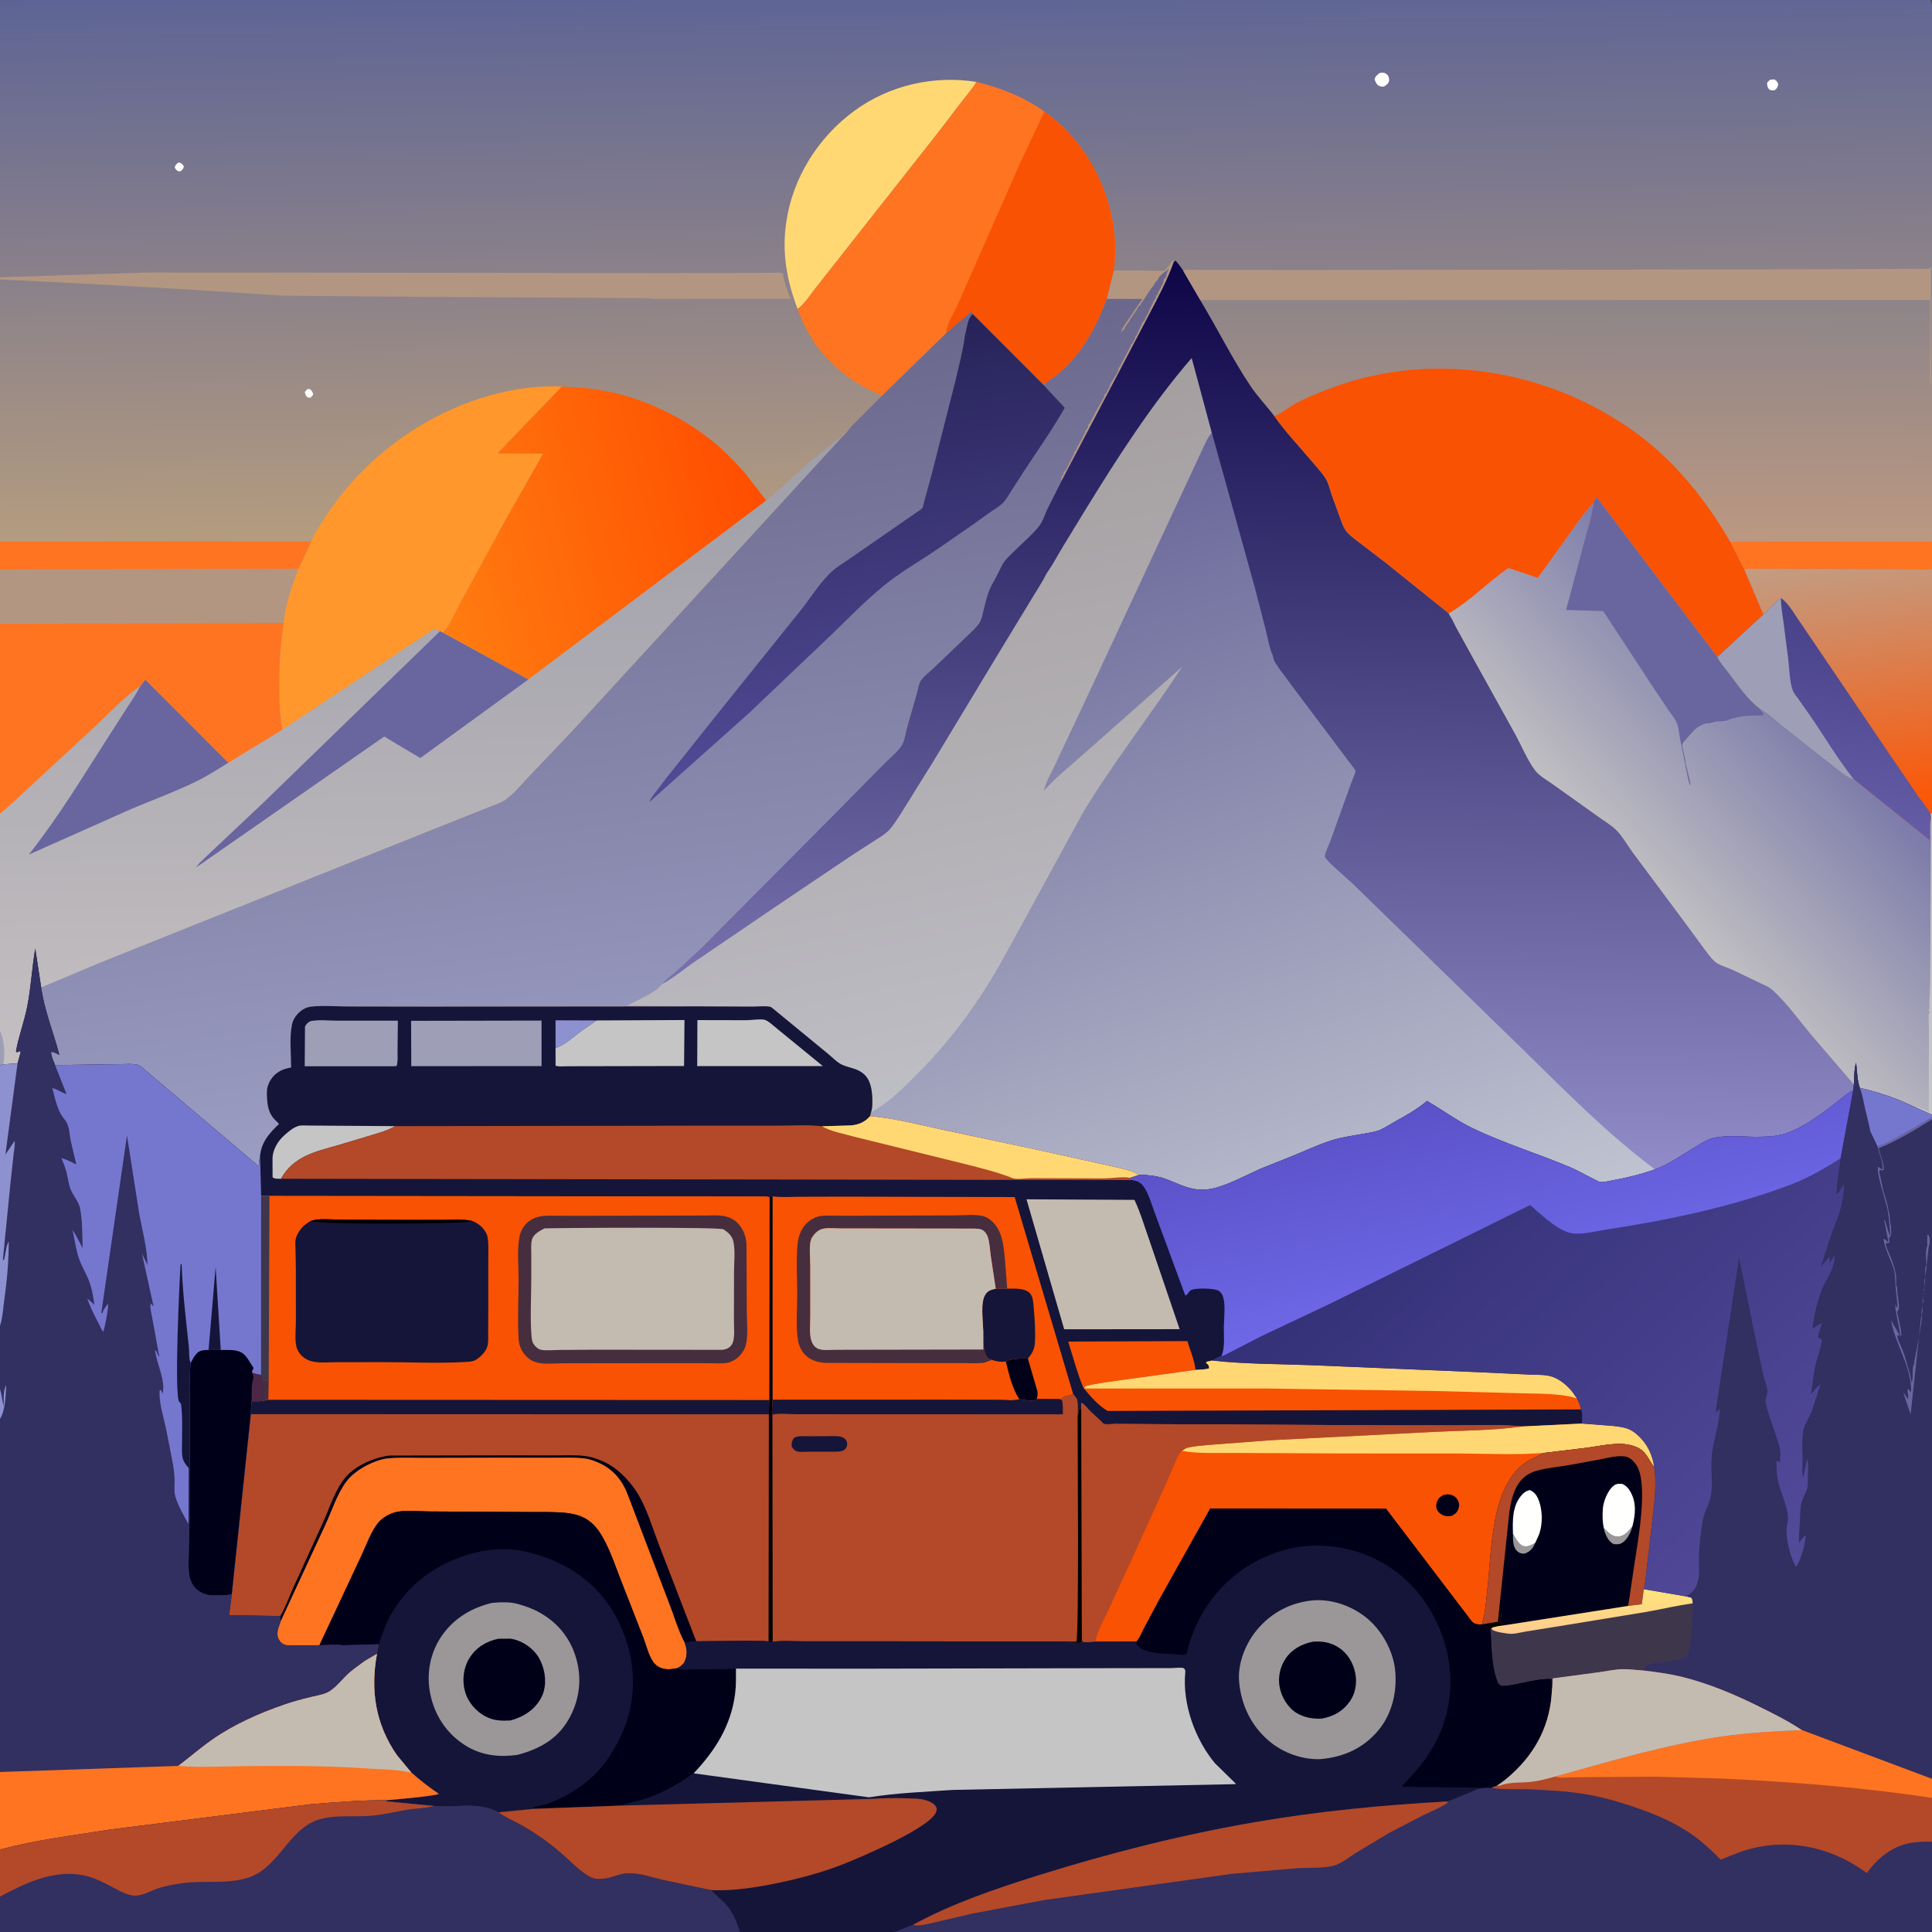<svg version="1.1" xmlns="http://www.w3.org/2000/svg" style="display: block;" viewBox="0 0 2048 2048" width="1024" height="1024">
<rect x="0" y="0" width="2048" height="2048" fill="#333333" stroke="none"/>
<defs>
	<linearGradient id="Gradient1" gradientUnits="userSpaceOnUse" x1="1027.04" y1="564.105" x2="1019.68" y2="-12.994">
		<stop class="stop0" offset="0" stop-opacity="1" stop-color="rgb(181,156,127)"/>
		<stop class="stop1" offset="1" stop-opacity="1" stop-color="rgb(93,100,149)"/>
	</linearGradient>
	<linearGradient id="Gradient2" gradientUnits="userSpaceOnUse" x1="803.165" y1="506.965" x2="454.1" y2="595.384">
		<stop class="stop0" offset="0" stop-opacity="1" stop-color="rgb(255,77,0)"/>
		<stop class="stop1" offset="1" stop-opacity="1" stop-color="rgb(255,124,16)"/>
	</linearGradient>
	<linearGradient id="Gradient3" gradientUnits="userSpaceOnUse" x1="432.231" y1="486.565" x2="444.411" y2="1117.65">
		<stop class="stop0" offset="0" stop-opacity="1" stop-color="rgb(159,159,169)"/>
		<stop class="stop1" offset="1" stop-opacity="1" stop-color="rgb(196,191,193)"/>
	</linearGradient>
	<linearGradient id="Gradient4" gradientUnits="userSpaceOnUse" x1="602.004" y1="367.028" x2="706.753" y2="1179.19">
		<stop class="stop0" offset="0" stop-opacity="1" stop-color="rgb(106,102,139)"/>
		<stop class="stop1" offset="1" stop-opacity="1" stop-color="rgb(155,157,195)"/>
	</linearGradient>
	<linearGradient id="Gradient5" gradientUnits="userSpaceOnUse" x1="875.109" y1="358.567" x2="937.003" y2="800.205">
		<stop class="stop0" offset="0" stop-opacity="1" stop-color="rgb(39,35,89)"/>
		<stop class="stop1" offset="1" stop-opacity="1" stop-color="rgb(82,74,149)"/>
	</linearGradient>
	<linearGradient id="Gradient6" gradientUnits="userSpaceOnUse" x1="1116.41" y1="514.945" x2="1383.49" y2="1355.26">
		<stop class="stop0" offset="0" stop-opacity="1" stop-color="rgb(105,102,153)"/>
		<stop class="stop1" offset="1" stop-opacity="1" stop-color="rgb(191,195,208)"/>
	</linearGradient>
	<linearGradient id="Gradient7" gradientUnits="userSpaceOnUse" x1="911.137" y1="459.087" x2="1059.92" y2="1145.18">
		<stop class="stop0" offset="0" stop-opacity="1" stop-color="rgb(164,158,159)"/>
		<stop class="stop1" offset="1" stop-opacity="1" stop-color="rgb(190,190,197)"/>
	</linearGradient>
	<linearGradient id="Gradient8" gradientUnits="userSpaceOnUse" x1="1346.92" y1="277.653" x2="1331.3" y2="1232.1">
		<stop class="stop0" offset="0" stop-opacity="1" stop-color="rgb(13,5,70)"/>
		<stop class="stop1" offset="1" stop-opacity="1" stop-color="rgb(145,140,199)"/>
	</linearGradient>
	<linearGradient id="Gradient9" gradientUnits="userSpaceOnUse" x1="1659.56" y1="572.393" x2="1660.57" y2="281.656">
		<stop class="stop0" offset="0" stop-opacity="1" stop-color="rgb(187,152,129)"/>
		<stop class="stop1" offset="1" stop-opacity="1" stop-color="rgb(135,130,138)"/>
	</linearGradient>
	<linearGradient id="Gradient10" gradientUnits="userSpaceOnUse" x1="1934.51" y1="777.385" x2="1753.91" y2="949.911">
		<stop class="stop0" offset="0" stop-opacity="1" stop-color="rgb(124,123,170)"/>
		<stop class="stop1" offset="1" stop-opacity="1" stop-color="rgb(192,191,194)"/>
	</linearGradient>
	<linearGradient id="Gradient11" gradientUnits="userSpaceOnUse" x1="1983.7" y1="869.411" x2="1946.6" y2="590.166">
		<stop class="stop0" offset="0" stop-opacity="1" stop-color="rgb(255,83,0)"/>
		<stop class="stop1" offset="1" stop-opacity="1" stop-color="rgb(194,157,132)"/>
	</linearGradient>
	<linearGradient id="Gradient12" gradientUnits="userSpaceOnUse" x1="1982.98" y1="650.952" x2="1950.02" y2="873.048">
		<stop class="stop0" offset="0" stop-opacity="1" stop-color="rgb(71,65,137)"/>
		<stop class="stop1" offset="1" stop-opacity="1" stop-color="rgb(101,92,166)"/>
	</linearGradient>
	<linearGradient id="Gradient13" gradientUnits="userSpaceOnUse" x1="1693.86" y1="1686.22" x2="1693.23" y2="1730.38">
		<stop class="stop0" offset="0" stop-opacity="1" stop-color="rgb(255,227,124)"/>
		<stop class="stop1" offset="1" stop-opacity="1" stop-color="rgb(255,204,142)"/>
	</linearGradient>
	<linearGradient id="Gradient14" gradientUnits="userSpaceOnUse" x1="1523.56" y1="1229.58" x2="1910.49" y2="1650.03">
		<stop class="stop0" offset="0" stop-opacity="1" stop-color="rgb(52,49,120)"/>
		<stop class="stop1" offset="1" stop-opacity="1" stop-color="rgb(83,74,154)"/>
	</linearGradient>
	<linearGradient id="Gradient15" gradientUnits="userSpaceOnUse" x1="1572.4" y1="1156.07" x2="1618.76" y2="1360.48">
		<stop class="stop0" offset="0" stop-opacity="1" stop-color="rgb(91,82,200)"/>
		<stop class="stop1" offset="1" stop-opacity="1" stop-color="rgb(110,104,232)"/>
	</linearGradient>
</defs>
<path transform="translate(0,0)" fill="url(#Gradient1)" d="M 0 293.943 L -0 -0 L 2047 0 C 2049.9 6.416 2048.07 62.366 2048.07 74.922 L 2048 282.65 L 2048 574.25 L 2048 603.099 L 2048 666.289 L 2048 862.192 L 2048 893.306 L 2048 1181.87 L 2048 1184.54 L 2048 1186.55 L 2048 1885.7 L 2048 1905.85 L 2048 1952.37 L 2048 2048 L 1024.38 2048 L 953.705 2048 L 947.63 2048 L 784.655 2048 L -0 2048 L 0 2010.49 L -0 1960.66 L -0 1878.39 L 0 1504.06 L 0 1472.61 L 0 1405.36 L 0 1339.23 L -0 1129.49 L 0 1092.91 L -0 862.416 L -0 660.931 L -0 603.713 L 0 574.052 L 0 296.238 L 0 293.943 z"/>
<path transform="translate(0,0)" fill="rgb(255,255,254)" d="M 325.707 412.5 L 328.572 412.42 C 330.882 414.842 331.439 415.064 331.928 418.5 L 329.283 421.5 C 328.086 421.654 327.027 421.412 325.841 421.241 C 324.028 418.913 323.602 418.381 323.144 415.5 L 325.707 412.5 z"/>
<path transform="translate(0,0)" fill="rgb(255,255,254)" d="M 188.687 172.5 L 190.324 172.323 C 193.186 173.546 193.293 173.84 194.966 176.5 C 194.166 179.316 193.658 179.554 191.408 181.5 L 189.693 181.683 C 186.814 180.446 186.778 180.226 185.177 177.5 C 186.006 174.806 186.573 174.429 188.687 172.5 z"/>
<path transform="translate(0,0)" fill="rgb(255,255,254)" d="M 1876.33 84.5 L 1881 84.136 C 1883.69 86.206 1884.01 86.283 1884.96 89.5 C 1884.18 92.867 1884.02 93.121 1881.5 95.484 C 1878.4 95.959 1878.07 96.053 1875.26 94.73 C 1873.2 91.648 1873.31 91.056 1873.23 87.5 L 1876.33 84.5 z"/>
<path transform="translate(0,0)" fill="rgb(255,255,254)" d="M 1462.31 77.5 L 1463.32 77.21 C 1466.11 76.818 1468.43 77.047 1470.5 79.169 C 1472.15 80.86 1472.79 83.179 1472.47 85.5 C 1472.05 88.604 1469.79 89.85 1467.52 91.5 C 1465.5 92.148 1463.96 91.939 1462 91.051 C 1459.11 89.741 1458.04 86.752 1457.1 84 C 1457.94 80.758 1459.84 79.507 1462.31 77.5 z"/>
<path transform="translate(0,0)" fill="rgb(254,116,33)" d="M 0 574.052 L 330.078 573.941 L 316.558 602.88 L -0 603.713 L 0 574.052 z"/>
<path transform="translate(0,0)" fill="rgb(179,150,130)" d="M -0 603.713 L 316.558 602.88 C 309.7 620.191 302.357 641.679 300.825 660.287 L -0 660.931 L -0 603.713 z"/>
<path transform="translate(0,0)" fill="rgb(179,150,130)" d="M 0 293.943 L 155.762 288.849 L 710.947 289.452 L 801.094 289.273 L 822.263 289.11 C 824.571 289.087 827.645 288.594 829.678 289.603 C 831.534 299.25 834.03 307.829 838.077 316.802 L 693.514 316.849 C 684.688 315.453 674.869 316.068 665.925 315.987 L 616.266 315.64 L 446.129 314.704 L 299.622 313.398 L 187.503 306.138 L 81.5 300.242 L 0 296.238 L 0 293.943 z"/>
<path transform="translate(0,0)" fill="rgb(255,216,116)" d="M 845.43 327.327 C 833.861 296.869 828.673 267.598 833.557 234.928 C 840.59 187.871 867.502 145.382 905.782 117.396 C 942.904 90.255 990.022 79.624 1035.22 86.85 C 1030.5 94.425 1024.43 101.352 1018.98 108.421 L 993.964 141.172 L 864.936 304.895 C 859.884 310.966 852.209 323.531 845.43 327.327 z"/>
<path transform="translate(0,0)" fill="rgb(255,151,44)" d="M 330.078 573.941 L 330.076 573.691 C 333.245 565.631 338.681 557.713 343.322 550.438 C 357.551 528.132 374.482 507.847 393.937 489.879 C 447.067 440.812 522.352 406.822 595.637 409.711 C 590.519 415.516 527.97 479.516 527.769 480.653 L 575.944 480.712 L 537.5 548.2 L 489.487 636.28 C 483.563 647 477.708 661.844 469.378 670.605 L 466.457 669.067 C 463.723 667.911 461.724 666.25 458.785 667.698 L 299.402 773.454 C 296.551 758.736 296.074 744.095 295.964 729.146 C 295.792 705.517 297.163 683.646 300.825 660.287 C 302.357 641.679 309.7 620.191 316.558 602.88 L 330.078 573.941 z"/>
<path transform="translate(0,0)" fill="url(#Gradient2)" d="M 595.637 409.711 C 610.946 410.447 626.41 411.492 641.5 414.331 C 681.74 421.901 723.627 441.95 755.346 467.691 C 767.474 477.534 778.421 488.908 788.894 500.468 L 812.306 530.61 L 560.061 720.274 L 469.378 670.605 C 477.708 661.844 483.563 647 489.487 636.28 L 537.5 548.2 L 575.944 480.712 L 527.769 480.653 C 527.97 479.516 590.519 415.516 595.637 409.711 z"/>
<path transform="translate(0,0)" fill="rgb(254,116,33)" d="M 1035.22 86.85 C 1061.07 93.195 1085.43 102.724 1107.23 118.331 C 1146.3 145.98 1171.49 189.495 1179.72 236.331 C 1182.54 252.4 1182.66 270.363 1180.73 286.5 L 1173.25 316.807 C 1163.15 344.471 1148.84 371.303 1127.11 391.693 C 1120.75 397.665 1113.03 402.717 1106 407.901 L 1031.08 332.849 L 1029.5 330.351 L 1003.24 352.975 L 935.179 419.263 C 914.444 410.889 895.854 399.178 879.976 383.336 C 873.99 377.363 868.783 370.499 863.401 363.977 C 861.711 359.895 858.828 356.153 856.668 352.286 C 852.29 344.45 848.237 335.853 845.43 327.327 C 852.209 323.531 859.884 310.966 864.936 304.895 L 993.964 141.172 L 1018.98 108.421 C 1024.43 101.352 1030.5 94.425 1035.22 86.85 z"/>
<path transform="translate(0,0)" fill="rgb(249,82,3)" d="M 1107.23 118.331 C 1146.3 145.98 1171.49 189.495 1179.72 236.331 C 1182.54 252.4 1182.66 270.363 1180.73 286.5 L 1173.25 316.807 C 1163.15 344.471 1148.84 371.303 1127.11 391.693 C 1120.75 397.665 1113.03 402.717 1106 407.901 L 1031.08 332.849 L 1029.5 330.351 L 1003.24 352.975 C 1002.85 344.141 1011.93 330.83 1015.47 322.503 L 1081.37 172.842 L 1107.23 118.331 z"/>
<path transform="translate(0,0)" fill="url(#Gradient3)" d="M 812.306 530.61 L 830.217 515.5 C 834.779 511.771 839.763 504.974 844.488 502.219 C 847.561 500.426 849.93 496.991 852.743 494.742 C 856.662 491.608 860.247 486.842 864.374 484.238 C 867.786 482.085 870.832 479.965 873.744 477.137 L 876.005 475.005 C 878.445 473.633 876.714 475.346 878.232 473.85 C 882.499 469.647 887.323 465.778 892.765 463.136 L 606.62 774.956 L 560.008 824 C 552.466 831.884 544.121 842.24 535.075 848.331 C 531.098 851.009 526.012 852.503 521.572 854.334 L 496.115 864.45 L 446.001 884.43 L 108.688 1019.49 L 43.649 1046.81 L 37.375 1005.54 C 33.892 1025.92 32.877 1046.71 28.874 1067.01 C 25.719 1083.01 19.77 1098.42 16.954 1114.5 L 18 1115.58 L 21 1114.12 L 21.898 1115.5 L 18.564 1127.43 L 3.156 1128.27 L -0 1129.49 L 0 1092.91 L -0 862.416 L -0 660.931 L 300.825 660.287 C 297.163 683.646 295.792 705.517 295.964 729.146 C 296.074 744.095 296.551 758.736 299.402 773.454 L 458.785 667.698 C 461.724 666.25 463.723 667.911 466.457 669.067 L 469.378 670.605 L 560.061 720.274 L 812.306 530.61 z"/>
<path transform="translate(0,0)" fill="rgb(158,159,182)" d="M 0 1092.91 C 4.18 1099.85 5.772 1119.27 3.54 1127.24 L 3.156 1128.27 L -0 1129.49 L 0 1092.91 z"/>
<path transform="translate(0,0)" fill="rgb(105,101,159)" d="M 148.58 727.342 L 154.047 720.369 L 242.1 808.519 C 231.166 815.203 220.148 822.365 208.644 828.028 C 184.566 839.879 158.758 849.011 134.144 859.763 L 30.455 905.949 C 61.671 866.655 88.288 822.556 115.33 780.319 L 136.393 747.544 C 140.449 741.233 144.918 735.031 148.161 728.25 L 148.58 727.342 z"/>
<path transform="translate(0,0)" fill="rgb(105,101,159)" d="M 466.457 669.067 L 469.378 670.605 L 560.061 720.274 L 445.542 803.558 L 407.259 780.756 L 208.194 919.31 C 210.195 915.477 214.396 912.07 217.469 909.012 L 240.79 887.022 L 277.597 852.374 L 466.457 669.067 z"/>
<path transform="translate(0,0)" fill="rgb(254,116,33)" d="M -0 660.931 L 300.825 660.287 C 297.163 683.646 295.792 705.517 295.964 729.146 C 296.074 744.095 296.551 758.736 299.402 773.454 L 242.1 808.519 L 154.047 720.369 L 148.58 727.342 C 131.864 738.698 116.527 755.147 101.837 769.056 L 31.978 833.685 C 21.441 843.231 11.133 853.595 -0 862.416 L -0 660.931 z"/>
<path transform="translate(0,0)" fill="url(#Gradient4)" d="M 1180.73 286.5 L 1233.95 286.946 C 1236.61 284.345 1238.88 281.877 1240.9 278.731 C 1241.94 277.119 1242.17 276.29 1243.86 275.353 L 1244.21 277.963 C 1237.46 297.155 1227.24 316.062 1217.81 334.061 L 1187.3 392.213 L 1125.61 509.215 L 1110.71 538.685 C 1107.87 544.585 1105.37 553 1101.32 557.973 C 1093.49 567.566 1083.15 576.307 1074.3 585.033 C 1069.57 589.696 1065.17 593.508 1062.06 599.5 L 1054.3 614.923 L 1053.73 615.805 C 1047.56 625.484 1045.55 635.523 1042.68 646.472 C 1041.39 651.405 1040.69 657.23 1037.55 661.354 C 1032.94 667.429 1026.61 672.81 1021.15 678.13 L 989.416 708.5 C 985.425 712.274 978.85 717.196 976.011 721.734 C 973.853 725.185 973.054 731.059 971.942 735 L 961.919 770 C 960.356 775.735 958.894 785.98 955.579 790.745 C 950.647 797.834 942.202 804.624 936.123 810.928 L 878.265 869.5 L 743.559 1004.95 L 716.379 1030.15 C 711.919 1034.08 705.627 1037.88 702.337 1042.84 L 701.366 1043.96 C 692.723 1053.49 675.939 1060.01 664.596 1066.11 L 743.382 1066.83 L 452.162 1067.08 L 369.857 1066.94 C 356.895 1066.91 342.826 1065.69 330 1067.05 C 324.511 1067.64 319.846 1070.35 316.026 1074.26 C 312.739 1077.62 310.363 1081.82 309.435 1086.46 C 306.758 1099.82 308.538 1116.62 308.592 1130.37 C 308.593 1130.73 308.859 1131.21 308.596 1131.45 C 308.338 1131.69 304.545 1132.4 303.915 1132.57 C 293.872 1135.18 286.571 1142.01 283.634 1152.07 C 282.709 1155.23 282.886 1158.96 283.008 1162.24 C 283.39 1172.41 284.839 1181.02 292.609 1188.16 C 293.754 1189.21 294.757 1190.26 295.769 1191.44 C 285.385 1201.32 277.099 1210.6 275.634 1225.46 C 274.888 1228.73 274.814 1232.16 274.569 1235.5 L 273.5 1235.64 L 153.731 1134.27 C 151.934 1132.61 149.376 1129.97 147.083 1129.13 C 141.448 1127.07 130.737 1128.18 124.579 1128.15 L 58.391 1129.08 C 56.831 1124.86 54.095 1119.55 54.163 1115.04 C 56.693 1114.82 60.507 1117.1 62.929 1118.16 C 56.622 1093.9 47.21 1071.88 43.649 1046.81 L 108.688 1019.49 L 446.001 884.43 L 496.115 864.45 L 521.572 854.334 C 526.012 852.503 531.098 851.009 535.075 848.331 C 544.121 842.24 552.466 831.884 560.008 824 L 606.62 774.956 L 892.765 463.136 C 894.652 462.413 900.858 453.878 902.491 451.956 L 935.179 419.263 L 1003.24 352.975 L 1029.5 330.351 L 1031.08 332.849 L 1106 407.901 C 1113.03 402.717 1120.75 397.665 1127.11 391.693 C 1148.84 371.303 1163.15 344.471 1173.25 316.807 L 1180.73 286.5 z"/>
<path transform="translate(0,0)" fill="rgb(179,150,130)" d="M 1180.73 286.5 L 1233.95 286.946 C 1236.61 284.345 1238.88 281.877 1240.9 278.731 C 1241.94 277.119 1242.17 276.29 1243.86 275.353 L 1244.21 277.963 C 1237.46 297.155 1227.24 316.062 1217.81 334.061 L 1187.3 392.213 L 1125.61 509.215 L 1124.47 508.741 L 1125.51 505 C 1126.3 504.203 1127.29 503.181 1127.5 502 L 1127.51 500.5 C 1128.76 499.49 1129.7 498.775 1130.44 497.3 L 1138.5 481 L 1138.51 479.5 C 1139.57 478.581 1140.01 478.041 1140.61 476.734 L 1143 472 L 1147 465 C 1147.94 463.445 1148.02 462.483 1148.76 461 C 1149.24 460.025 1150.29 459.161 1150.5 458 L 1150.51 456.5 C 1151.81 455.378 1153.12 453.714 1153.5 452 L 1153.51 450.5 C 1154.8 449.443 1155.32 448.471 1156.03 447 L 1157 445 C 1158.21 442.991 1159.36 441.376 1160.3 439.188 L 1161.76 436 L 1162.5 435 L 1165 430 C 1166.68 427.24 1169.81 423.045 1170.5 420 L 1170.51 418.5 C 1172.09 417.441 1171.84 417.908 1172.61 416.516 L 1175 412 C 1176.3 409.855 1175.78 411.278 1176.39 409.249 L 1176.76 408 L 1177.5 406.51 C 1179.54 402.019 1184.46 396.605 1185.5 392 L 1185.51 390.5 C 1186.63 389.53 1187.05 388.939 1187.73 387.578 L 1194.64 374.297 L 1198.5 367 L 1198.51 365.5 C 1199.96 364.698 1200.32 364.25 1201.14 362.734 L 1202 361 L 1203.5 358 L 1203.51 356.5 L 1204.75 355.505 L 1208.5 347.51 L 1210.5 343.51 L 1211.01 342.25 C 1211.89 340.853 1212.95 340.24 1213.7 338.594 L 1215 335.5 C 1215.88 333.882 1216.9 332.967 1217.46 331.125 L 1217.76 330 L 1218.5 329 L 1219.01 327.25 L 1220.5 324.51 L 1221.01 323.25 L 1222.5 320.51 C 1223.26 318.829 1222.69 319.606 1223.76 318 C 1224.32 317.155 1225.31 316.042 1225.5 315 L 1225.51 313.5 L 1227 312.5 L 1227.76 310 L 1231 304 C 1231.93 302.18 1233.21 300.052 1233.5 298 L 1233.51 296.5 C 1234.86 295.333 1236.04 293.761 1236.5 292 L 1236.76 290 L 1237.5 289 L 1237.51 287.5 L 1238.75 286.75 L 1238.51 285.25 L 1236.25 287.25 C 1233.08 289.158 1229.71 291.868 1227.86 295.242 C 1226.8 297.183 1227.79 295.935 1226.11 297.81 C 1225.29 298.717 1224.3 299.634 1223.75 300.75 L 1223 302.5 C 1222.04 303.976 1220.82 304.595 1219.88 306.344 C 1218.67 308.576 1217.01 310.209 1215.81 312.438 C 1215.19 313.589 1214.33 314.635 1213.75 315.75 C 1212.26 318.622 1209.77 319.93 1208.99 322.995 C 1207.85 324.108 1206.47 325.293 1205.75 326.75 C 1204.45 329.363 1205.67 327.683 1204.08 329.672 L 1199 337 L 1197.75 338.75 C 1196.37 341.452 1197.74 339.611 1196.02 341.766 C 1194.78 343.307 1193.55 344.927 1192.75 346.75 C 1191.72 349.079 1190.99 349.821 1189.03 351.456 L 1188.32 352.044 C 1189.97 346.982 1194.02 341.752 1197 337.316 L 1210.41 317.611 L 1210.99 316.858 L 1173.25 316.807 L 1180.73 286.5 z"/>
<path transform="translate(0,0)" fill="url(#Gradient5)" d="M 1031.08 332.849 L 1106 407.901 L 1128.64 432.269 C 1115.58 455.372 1099.95 477.331 1085.41 499.535 L 1071.53 521.099 C 1068.02 526.622 1065.37 531.876 1059.99 535.817 L 1056.69 538.291 C 1049.2 542.857 1042.1 548.504 1034.92 553.563 L 994.434 581.624 C 975.169 594.812 954.159 606.592 936.144 621.443 C 916.603 637.552 898.817 655.938 880.598 673.5 L 793.917 755.967 L 688.599 849.963 C 689.252 847.005 691.532 844.33 693.267 841.918 L 706.5 824.565 L 766.046 749.913 L 848.164 647.73 C 858.453 634.918 868.118 619.194 879.729 607.729 C 886.423 601.118 895.584 595.899 903.296 590.447 L 974.247 541.312 C 975.182 540.61 976.946 539.637 977.59 538.745 C 978.572 537.383 979.26 533.037 979.765 531.304 L 987.648 502.667 L 1012.78 403.791 C 1016.39 388.316 1020.67 372.138 1022.78 356.414 L 1022.93 355.228 C 1025.28 347.583 1025.04 338.734 1031.08 332.849 z"/>
<path transform="translate(0,0)" fill="url(#Gradient6)" d="M 1244.21 277.963 L 1246 276.199 C 1249.24 279.351 1251.6 283.368 1254.28 286.99 C 1256.99 285.339 1260.79 285.963 1263.88 286.011 L 1284.68 286.11 L 1385.32 286.17 L 1927.45 285.367 L 2020.3 284.898 L 2037.51 284.814 C 2039.22 284.806 2042.95 285.247 2044.47 284.781 C 2045.26 284.542 2045.71 283.716 2046.33 283.184 L 2046.9 282.949 L 2048 282.65 L 2048 574.25 L 2048 603.099 L 2048 666.289 L 2048 862.192 L 2048 893.306 L 2048 1181.87 L 2030.82 1174.01 L 2012.82 1166.03 C 2000 1160.94 1985.03 1156.27 1971.55 1153.27 C 1968.6 1145.66 1968.65 1134.74 1967.51 1126.54 C 1965.34 1133.7 1965.66 1141.9 1965.19 1149.36 L 1964.51 1155.46 L 1962.86 1156.46 C 1955.18 1161.2 1948.1 1167.54 1940.91 1173.01 C 1926.93 1183.63 1907.46 1197.49 1890.47 1202.25 C 1881.38 1204.79 1871.71 1205 1862.34 1205.06 C 1847.95 1205.14 1828.27 1202.8 1814.47 1206.77 C 1808.52 1208.48 1802.54 1212.55 1797.22 1215.69 C 1783.4 1223.84 1769.42 1234.07 1754.34 1239.59 C 1739.65 1244.78 1724.95 1248.48 1709.63 1251.22 C 1705.81 1251.91 1700.25 1253.36 1696.4 1253.07 C 1695.31 1252.98 1693.2 1251.74 1692.16 1251.25 C 1682.5 1246.63 1673.46 1241.14 1663.54 1236.98 C 1629.69 1222.8 1594.18 1211.92 1561.06 1196.05 C 1544.29 1188.01 1528.79 1176.41 1512.67 1167.07 C 1502.6 1175.77 1491.01 1182.15 1479.43 1188.59 C 1474.08 1191.56 1468.83 1195.13 1463.25 1197.61 C 1458.08 1199.9 1451.57 1200.75 1446 1201.78 C 1434.28 1203.97 1422.1 1205.42 1410.74 1209.15 C 1397.21 1213.59 1384.18 1219.64 1371 1225.05 L 1335.84 1239.12 C 1320.68 1245.94 1305.08 1254.46 1289.1 1259.06 C 1282.89 1260.84 1276.95 1261.41 1270.52 1260.98 C 1257.16 1260.11 1245.86 1253.12 1233.5 1249.05 C 1225.73 1246.49 1215.23 1245.22 1207.1 1245.57 C 1199.51 1239.99 1184.24 1237.79 1174.79 1235.5 L 1100.79 1219.15 L 1000.62 1197.93 C 975.044 1192.46 948.345 1185.44 922.305 1183.16 L 923.42 1178.82 C 924.022 1176.94 924.491 1174.98 924.59 1173 C 925.114 1162.52 924.641 1147.19 916.667 1139.45 C 909.272 1132.28 900.964 1132.47 892.396 1128.57 C 887.33 1126.26 882.158 1120.64 877.729 1117.09 L 819.14 1068.95 C 818.25 1068.26 817.54 1067.53 816.429 1067.28 C 811.256 1066.08 802.883 1067.1 797.37 1067.07 L 743.382 1066.83 L 664.596 1066.11 C 675.939 1060.01 692.723 1053.49 701.366 1043.96 L 702.337 1042.84 C 705.627 1037.88 711.919 1034.08 716.379 1030.15 L 743.559 1004.95 L 878.265 869.5 L 936.123 810.928 C 942.202 804.624 950.647 797.834 955.579 790.745 C 958.894 785.98 960.356 775.735 961.919 770 L 971.942 735 C 973.054 731.059 973.853 725.185 976.011 721.734 C 978.85 717.196 985.425 712.274 989.416 708.5 L 1021.15 678.13 C 1026.61 672.81 1032.94 667.429 1037.55 661.354 C 1040.69 657.23 1041.39 651.405 1042.68 646.472 C 1045.55 635.523 1047.56 625.484 1053.73 615.805 L 1054.3 614.923 L 1062.06 599.5 C 1065.17 593.508 1069.57 589.696 1074.3 585.033 C 1083.15 576.307 1093.49 567.566 1101.32 557.973 C 1105.37 553 1107.87 544.585 1110.71 538.685 L 1125.61 509.215 L 1187.3 392.213 L 1217.81 334.061 C 1227.24 316.062 1237.46 297.155 1244.21 277.963 z"/>
<path transform="translate(0,0)" fill="url(#Gradient7)" d="M 1109.35 607.926 C 1115.47 599.247 1120.61 589.601 1126.05 580.465 L 1150.37 540.601 C 1184.44 485.255 1220.64 428.544 1263.27 379.404 L 1284.6 458.696 C 1281.5 462.261 1279.44 466.146 1277.4 470.366 L 1157.4 727.903 L 1119.22 808.98 C 1114.89 818.459 1108.99 828.197 1106.41 838.332 C 1120.25 823.092 1136.9 809.917 1152.25 796.182 L 1253.26 706.701 C 1219.25 758.49 1180.82 807.424 1148.55 860.386 L 1124.21 905 L 1076.03 993.175 C 1065.39 1012.55 1055.07 1031.81 1043.04 1050.39 C 1021.85 1083.12 998.019 1113.04 970.334 1140.5 C 956.038 1154.68 941.464 1169.54 923.42 1178.82 C 924.022 1176.94 924.491 1174.98 924.59 1173 C 925.114 1162.52 924.641 1147.19 916.667 1139.45 C 909.272 1132.28 900.964 1132.47 892.396 1128.57 C 887.33 1126.26 882.158 1120.64 877.729 1117.09 L 819.14 1068.95 C 818.25 1068.26 817.54 1067.53 816.429 1067.28 C 811.256 1066.08 802.883 1067.1 797.37 1067.07 L 743.382 1066.83 L 664.596 1066.11 C 675.939 1060.01 692.723 1053.49 701.366 1043.96 L 702.337 1042.84 C 714.254 1036.43 725.528 1026.73 736.788 1019.09 L 825.303 958.908 L 902.81 906.744 L 927.017 891.089 C 932.083 887.84 937.953 884.426 942.176 880.109 C 946.715 875.47 950.604 868.731 954.339 863.328 L 989.416 806.917 L 1057.13 694.695 L 1093.55 634.782 C 1098.85 625.933 1104.76 617.151 1109.35 607.926 z"/>
<path transform="translate(0,0)" fill="url(#Gradient8)" d="M 1244.21 277.963 L 1246 276.199 C 1249.24 279.351 1251.6 283.368 1254.28 286.99 L 1272.34 318.039 C 1290.41 347.915 1306.16 379.944 1325.5 408.923 C 1333.05 420.229 1342.71 430.135 1350.87 441.009 C 1362.55 457.62 1377.01 472.739 1390.08 488.297 C 1395.26 494.47 1401.56 500.984 1405.7 507.856 C 1408.41 512.344 1409.69 518.429 1411.38 523.39 L 1420.79 549.335 C 1422.73 554.457 1424.39 559.965 1428.11 564.106 C 1432.29 568.754 1437.87 572.597 1442.81 576.398 L 1468.89 596.389 L 1535.99 650.226 L 1535.92 650.885 L 1536.42 651.575 C 1539.47 655.917 1541.42 660.807 1543.91 665.467 L 1558.77 692.461 L 1606.9 779.312 C 1613.4 791.28 1619.46 806.215 1627.62 816.894 C 1631.81 822.381 1640.22 827.09 1645.93 831.142 L 1694.13 865.5 C 1700.4 870.051 1707.75 874.353 1713.28 879.72 C 1719.89 886.136 1725.49 896.392 1731.08 903.903 L 1786.62 978.5 L 1806.75 1005.86 C 1810.07 1010.21 1813.57 1015.36 1817.64 1019.02 C 1822.09 1023.04 1831.48 1025.62 1837.12 1028.18 L 1869.07 1043.47 C 1872.91 1045.11 1876.31 1046.8 1879.41 1049.66 C 1894.91 1063.94 1907.54 1081.92 1921.08 1097.99 L 1965.19 1149.36 L 1964.51 1155.46 L 1962.86 1156.46 C 1955.18 1161.2 1948.1 1167.54 1940.91 1173.01 C 1926.93 1183.63 1907.46 1197.49 1890.47 1202.25 C 1881.38 1204.79 1871.71 1205 1862.34 1205.06 C 1847.95 1205.14 1828.27 1202.8 1814.47 1206.77 C 1808.52 1208.48 1802.54 1212.55 1797.22 1215.69 C 1783.4 1223.84 1769.42 1234.07 1754.34 1239.59 L 1753.54 1239.03 C 1703.62 1201.7 1658.71 1155.91 1614.18 1112.36 L 1433.29 936.155 C 1429.62 932.675 1404.18 911.224 1404.35 907.785 C 1404.55 903.748 1408.55 896.113 1410.05 891.997 L 1432.4 829.726 C 1433.17 827.505 1437.1 819.145 1436.88 817.233 C 1436.72 815.837 1431.52 809.56 1430.5 808.133 L 1374.81 734.081 L 1358.34 711.915 C 1354.3 706.35 1350.2 701.635 1349.14 694.647 C 1345.52 686.867 1343.88 676.311 1341.78 667.887 L 1330 622.285 L 1284.6 458.696 L 1263.27 379.404 C 1220.64 428.544 1184.44 485.255 1150.37 540.601 L 1126.05 580.465 C 1120.61 589.601 1115.47 599.247 1109.35 607.926 C 1104.76 617.151 1098.85 625.933 1093.55 634.782 L 1057.13 694.695 L 989.416 806.917 L 954.339 863.328 C 950.604 868.731 946.715 875.47 942.176 880.109 C 937.953 884.426 932.083 887.84 927.017 891.089 L 902.81 906.744 L 825.303 958.908 L 736.788 1019.09 C 725.528 1026.73 714.254 1036.43 702.337 1042.84 C 705.627 1037.88 711.919 1034.08 716.379 1030.15 L 743.559 1004.95 L 878.265 869.5 L 936.123 810.928 C 942.202 804.624 950.647 797.834 955.579 790.745 C 958.894 785.98 960.356 775.735 961.919 770 L 971.942 735 C 973.054 731.059 973.853 725.185 976.011 721.734 C 978.85 717.196 985.425 712.274 989.416 708.5 L 1021.15 678.13 C 1026.61 672.81 1032.94 667.429 1037.55 661.354 C 1040.69 657.23 1041.39 651.405 1042.68 646.472 C 1045.55 635.523 1047.56 625.484 1053.73 615.805 L 1054.3 614.923 L 1062.06 599.5 C 1065.17 593.508 1069.57 589.696 1074.3 585.033 C 1083.15 576.307 1093.49 567.566 1101.32 557.973 C 1105.37 553 1107.87 544.585 1110.71 538.685 L 1125.61 509.215 L 1187.3 392.213 L 1217.81 334.061 C 1227.24 316.062 1237.46 297.155 1244.21 277.963 z"/>
<path transform="translate(0,0)" fill="url(#Gradient9)" d="M 2046.9 282.949 L 2048 282.65 L 2048 574.25 L 2048 603.099 L 2048 666.289 L 2048 862.192 L 2048 893.306 L 2048 1181.87 L 2030.82 1174.01 L 2012.82 1166.03 C 2000 1160.94 1985.03 1156.27 1971.55 1153.27 C 1968.6 1145.66 1968.65 1134.74 1967.51 1126.54 C 1965.34 1133.7 1965.66 1141.9 1965.19 1149.36 L 1921.08 1097.99 C 1907.54 1081.92 1894.91 1063.94 1879.41 1049.66 C 1876.31 1046.8 1872.91 1045.11 1869.07 1043.47 L 1837.12 1028.18 C 1831.48 1025.62 1822.09 1023.04 1817.64 1019.02 C 1813.57 1015.36 1810.07 1010.21 1806.75 1005.86 L 1786.62 978.5 L 1731.08 903.903 C 1725.49 896.392 1719.89 886.136 1713.28 879.72 C 1707.75 874.353 1700.4 870.051 1694.13 865.5 L 1645.93 831.142 C 1640.22 827.09 1631.81 822.381 1627.62 816.894 C 1619.46 806.215 1613.4 791.28 1606.9 779.312 L 1558.77 692.461 L 1543.91 665.467 C 1541.42 660.807 1539.47 655.917 1536.42 651.575 L 1535.92 650.885 L 1535.99 650.226 L 1468.89 596.389 L 1442.81 576.398 C 1437.87 572.597 1432.29 568.754 1428.11 564.106 C 1424.39 559.965 1422.73 554.457 1420.79 549.335 L 1411.38 523.39 C 1409.69 518.429 1408.41 512.344 1405.7 507.856 C 1401.56 500.984 1395.26 494.47 1390.08 488.297 C 1377.01 472.739 1362.55 457.62 1350.87 441.009 C 1342.71 430.135 1333.05 420.229 1325.5 408.923 C 1306.16 379.944 1290.41 347.915 1272.34 318.039 L 1254.28 286.99 C 1256.99 285.339 1260.79 285.963 1263.88 286.011 L 1284.68 286.11 L 1385.32 286.17 L 1927.45 285.367 L 2020.3 284.898 L 2037.51 284.814 C 2039.22 284.806 2042.95 285.247 2044.47 284.781 C 2045.26 284.542 2045.71 283.716 2046.33 283.184 L 2046.9 282.949 z"/>
<path transform="translate(0,0)" fill="rgb(254,116,33)" d="M 2047.01 573.776 L 2048 574.25 L 2048 603.099 L 2046.98 603.115 C 2042.23 604.178 2037.07 603.68 2032.23 603.637 L 2007.98 603.437 L 1888.96 603.075 L 1861.46 603.024 C 1857.76 603.018 1852.62 602.331 1849.24 603.936 L 1849.18 603.964 L 1834.09 574.35 L 2046.32 574.032 L 2047.01 573.776 z"/>
<path transform="translate(0,0)" fill="rgb(179,150,130)" d="M 2046.33 283.184 L 2046.9 282.949 L 2046.8 370.65 C 2046.78 382.678 2047.94 395.851 2046.68 407.676 L 2045.94 407.173 L 2045.94 317.85 L 1272.34 318.039 L 1254.28 286.99 C 1256.99 285.339 1260.79 285.963 1263.88 286.011 L 1284.68 286.11 L 1385.32 286.17 L 1927.45 285.367 L 2020.3 284.898 L 2037.51 284.814 C 2039.22 284.806 2042.95 285.247 2044.47 284.781 C 2045.26 284.542 2045.71 283.716 2046.33 283.184 z"/>
<path transform="translate(0,0)" fill="rgb(249,82,3)" d="M 1350.87 441.009 L 1352.75 440.221 C 1359.89 437.125 1366.44 431.607 1373.29 427.804 C 1383.52 422.127 1394.76 417.686 1405.63 413.398 C 1484.39 382.323 1571.44 384.079 1650.22 413.525 C 1687.78 427.565 1726.87 450.367 1756.8 477.063 C 1787.84 504.757 1813.36 538.425 1834.09 574.35 L 1849.18 603.964 L 1849.24 603.936 L 1869.35 651.414 L 1820.5 696.603 L 1692.73 527.5 C 1690.7 528.472 1690.35 530.8 1689.49 532.834 L 1688.51 533.863 C 1677.05 545.998 1667.31 561.13 1657.58 574.729 L 1630.18 612.697 L 1598.92 602.194 C 1577.2 617.402 1559.04 636.64 1535.99 650.226 L 1468.89 596.389 L 1442.81 576.398 C 1437.87 572.597 1432.29 568.754 1428.11 564.106 C 1424.39 559.965 1422.73 554.457 1420.79 549.335 L 1411.38 523.39 C 1409.69 518.429 1408.41 512.344 1405.7 507.856 C 1401.56 500.984 1395.26 494.47 1390.08 488.297 C 1377.01 472.739 1362.55 457.62 1350.87 441.009 z"/>
<path transform="translate(0,0)" fill="url(#Gradient10)" d="M 1689.49 532.834 C 1690.35 530.8 1690.7 528.472 1692.73 527.5 L 1820.5 696.603 L 1869.35 651.414 L 1849.24 603.936 C 1852.62 602.331 1857.76 603.018 1861.46 603.024 L 1888.96 603.075 L 2007.98 603.437 L 2032.23 603.637 C 2037.07 603.68 2042.23 604.178 2046.98 603.115 L 2048 603.099 L 2048 666.289 L 2048 862.192 L 2048 893.306 L 2048 1181.87 L 2030.82 1174.01 L 2012.82 1166.03 C 2000 1160.94 1985.03 1156.27 1971.55 1153.27 C 1968.6 1145.66 1968.65 1134.74 1967.51 1126.54 C 1965.34 1133.7 1965.66 1141.9 1965.19 1149.36 L 1921.08 1097.99 C 1907.54 1081.92 1894.91 1063.94 1879.41 1049.66 C 1876.31 1046.8 1872.91 1045.11 1869.07 1043.47 L 1837.12 1028.18 C 1831.48 1025.62 1822.09 1023.04 1817.64 1019.02 C 1813.57 1015.36 1810.07 1010.21 1806.75 1005.86 L 1786.62 978.5 L 1731.08 903.903 C 1725.49 896.392 1719.89 886.136 1713.28 879.72 C 1707.75 874.353 1700.4 870.051 1694.13 865.5 L 1645.93 831.142 C 1640.22 827.09 1631.81 822.381 1627.62 816.894 C 1619.46 806.215 1613.4 791.28 1606.9 779.312 L 1558.77 692.461 L 1543.91 665.467 C 1541.42 660.807 1539.47 655.917 1536.42 651.575 L 1535.92 650.885 L 1535.99 650.226 C 1559.04 636.64 1577.2 617.402 1598.92 602.194 L 1630.18 612.697 L 1657.58 574.729 C 1667.31 561.13 1677.05 545.998 1688.51 533.863 L 1689.49 532.834 z"/>
<path transform="translate(0,0)" fill="rgb(197,197,198)" d="M 2048 862.192 L 2048 893.306 L 2048 1181.87 L 2030.82 1174.01 L 2030.62 1172.66 C 2032.49 1173.48 2034.31 1174.38 2036.32 1174.79 C 2037.63 1175.06 2037.11 1174.82 2038.36 1175.45 L 2039.34 1175.98 L 2044.51 1178.75 L 2044.76 1091 C 2044.34 1085.69 2044.49 1080.34 2044.51 1075 L 2045.5 1074 L 2045.16 1071.67 L 2044.51 1070 L 2045.5 1069 L 2045.23 1065.67 L 2045.29 1059.67 C 2046.45 1046.13 2045.92 1032.12 2046.21 1018.51 L 2046.73 893.243 L 2046.76 868.435 C 2046.9 866.151 2046.62 864.254 2046.3 862.011 L 2048 862.192 z"/>
<path transform="translate(0,0)" fill="rgb(105,101,159)" d="M 1689.49 532.834 C 1690.35 530.8 1690.7 528.472 1692.73 527.5 L 1820.5 696.603 C 1823.76 703.098 1828.83 708.591 1833.2 714.36 C 1842.8 727.055 1852.47 741.45 1865.28 751.108 C 1866.44 753.244 1867.87 754.715 1869.5 756.49 L 1868.8 758.296 L 1858.71 758.636 C 1851.09 758.325 1843.29 759.708 1835.95 761.683 C 1833.73 762.281 1831.67 763.616 1829.41 763.998 L 1822.96 764.811 C 1821.08 764.858 1820.08 764.638 1818.2 765.113 L 1812.01 766.695 L 1810.05 766.71 C 1803.56 767.038 1796.17 773.02 1792.37 777.868 L 1784.53 786.763 C 1783.21 788.702 1782.96 789.872 1783.57 792.131 C 1784.5 795.582 1784.72 799.136 1785.8 802.542 C 1786.31 804.143 1786.27 803.601 1786.39 804.975 C 1786.62 807.698 1787.07 810.934 1787.99 813.501 C 1788.83 815.832 1788.74 817.757 1789.45 820.067 L 1790.53 824.047 L 1791.03 826.507 C 1791.89 829.218 1792.02 830.041 1791.75 832.895 C 1789.31 826.93 1788.15 818.849 1786.86 812.469 L 1780.83 782.812 C 1779.94 777.905 1779.63 772.003 1777.9 767.367 C 1776 762.302 1771.93 757.563 1768.87 753.115 L 1754.1 731.083 L 1699.49 647.713 L 1660.1 646.612 L 1678.81 576.56 C 1682.43 562.749 1687.4 548.032 1689.35 533.923 L 1689.49 532.834 z"/>
<path transform="translate(0,0)" fill="url(#Gradient11)" d="M 2048 603.099 L 2048 666.289 L 2048 862.192 L 2046.3 862.011 C 2046.62 864.254 2046.9 866.151 2046.76 868.435 C 2044.75 874.604 2045.83 884.089 2045.79 890.705 L 1964.94 825.816 C 1959.63 825.733 1948.58 816.166 1944.05 812.794 L 1890.44 770.556 C 1882.26 763.954 1874.37 756.455 1865.28 751.108 C 1852.47 741.45 1842.8 727.055 1833.2 714.36 C 1828.83 708.591 1823.76 703.098 1820.5 696.603 L 1869.35 651.414 L 1849.24 603.936 C 1852.62 602.331 1857.76 603.018 1861.46 603.024 L 1888.96 603.075 L 2007.98 603.437 L 2032.23 603.637 C 2037.07 603.68 2042.23 604.178 2046.98 603.115 L 2048 603.099 z"/>
<path transform="translate(0,0)" fill="url(#Gradient12)" d="M 1869.35 651.414 C 1875.93 645.994 1881.09 639.105 1887.87 633.938 C 1896.43 639.606 1903.89 653.868 1910.06 662.265 L 2000.39 795.703 L 2031 840.539 C 2032.22 842.205 2035.72 848.122 2037.3 848.961 L 2046.3 862.011 C 2046.62 864.254 2046.9 866.151 2046.76 868.435 C 2044.75 874.604 2045.83 884.089 2045.79 890.705 L 1964.94 825.816 C 1959.63 825.733 1948.58 816.166 1944.05 812.794 L 1890.44 770.556 C 1882.26 763.954 1874.37 756.455 1865.28 751.108 C 1852.47 741.45 1842.8 727.055 1833.2 714.36 C 1828.83 708.591 1823.76 703.098 1820.5 696.603 L 1869.35 651.414 z"/>
<path transform="translate(0,0)" fill="rgb(158,159,182)" d="M 1869.35 651.414 C 1875.93 645.994 1881.09 639.105 1887.87 633.938 C 1887.85 642.7 1889.46 651.338 1890.61 660 L 1895.5 697.875 C 1896.83 708.276 1896.78 721.755 1900.27 731.508 C 1901.39 734.64 1904.14 737.857 1906.07 740.599 L 1918.62 758.373 C 1933.96 780.663 1948.01 804.748 1964.94 825.816 C 1959.63 825.733 1948.58 816.166 1944.05 812.794 L 1890.44 770.556 C 1882.26 763.954 1874.37 756.455 1865.28 751.108 C 1852.47 741.45 1842.8 727.055 1833.2 714.36 C 1828.83 708.591 1823.76 703.098 1820.5 696.603 L 1869.35 651.414 z"/>
<path transform="translate(0,0)" fill="rgb(21,21,57)" d="M 18.564 1127.43 L 21.898 1115.5 L 21 1114.12 L 18 1115.58 L 16.954 1114.5 C 19.77 1098.42 25.719 1083.01 28.874 1067.01 C 32.877 1046.71 33.892 1025.92 37.375 1005.54 L 43.649 1046.81 C 47.21 1071.88 56.622 1093.9 62.929 1118.16 C 60.507 1117.1 56.693 1114.82 54.163 1115.04 C 54.095 1119.55 56.831 1124.86 58.391 1129.08 L 124.579 1128.15 C 130.737 1128.18 141.448 1127.07 147.083 1129.13 C 149.376 1129.97 151.934 1132.61 153.731 1134.27 L 273.5 1235.64 L 274.569 1235.5 C 274.814 1232.16 274.888 1228.73 275.634 1225.46 C 277.099 1210.6 285.385 1201.32 295.769 1191.44 C 294.757 1190.26 293.754 1189.21 292.609 1188.16 C 284.839 1181.02 283.39 1172.41 283.008 1162.24 C 282.886 1158.96 282.709 1155.23 283.634 1152.07 C 286.571 1142.01 293.872 1135.18 303.915 1132.57 C 304.545 1132.4 308.338 1131.69 308.596 1131.45 C 308.859 1131.21 308.593 1130.73 308.592 1130.37 C 308.538 1116.62 306.758 1099.82 309.435 1086.46 C 310.363 1081.82 312.739 1077.62 316.026 1074.26 C 319.846 1070.35 324.511 1067.64 330 1067.05 C 342.826 1065.69 356.895 1066.91 369.857 1066.94 L 452.162 1067.08 L 743.382 1066.83 L 797.37 1067.07 C 802.883 1067.1 811.256 1066.08 816.429 1067.28 C 817.54 1067.53 818.25 1068.26 819.14 1068.95 L 877.729 1117.09 C 882.158 1120.64 887.33 1126.26 892.396 1128.57 C 900.964 1132.47 909.272 1132.28 916.667 1139.45 C 924.641 1147.19 925.114 1162.52 924.59 1173 C 924.491 1174.98 924.022 1176.94 923.42 1178.82 L 922.305 1183.16 C 948.345 1185.44 975.044 1192.46 1000.62 1197.93 L 1100.79 1219.15 L 1174.79 1235.5 C 1184.24 1237.79 1199.51 1239.99 1207.1 1245.57 C 1215.23 1245.22 1225.73 1246.49 1233.5 1249.05 C 1245.86 1253.12 1257.16 1260.11 1270.52 1260.98 C 1276.95 1261.41 1282.89 1260.84 1289.1 1259.06 C 1305.08 1254.46 1320.68 1245.94 1335.84 1239.12 L 1371 1225.05 C 1384.18 1219.64 1397.21 1213.59 1410.74 1209.15 C 1422.1 1205.42 1434.28 1203.97 1446 1201.78 C 1451.57 1200.75 1458.08 1199.9 1463.25 1197.61 C 1468.83 1195.13 1474.08 1191.56 1479.43 1188.59 C 1491.01 1182.15 1502.6 1175.77 1512.67 1167.07 C 1528.79 1176.41 1544.29 1188.01 1561.06 1196.05 C 1594.18 1211.92 1629.69 1222.8 1663.54 1236.98 C 1673.46 1241.14 1682.5 1246.63 1692.16 1251.25 C 1693.2 1251.74 1695.31 1252.98 1696.4 1253.07 C 1700.25 1253.36 1705.81 1251.91 1709.63 1251.22 C 1724.95 1248.48 1739.65 1244.78 1754.34 1239.59 C 1769.42 1234.07 1783.4 1223.84 1797.22 1215.69 C 1802.54 1212.55 1808.52 1208.48 1814.47 1206.77 C 1828.27 1202.8 1847.95 1205.14 1862.34 1205.06 C 1871.71 1205 1881.38 1204.79 1890.47 1202.25 C 1907.46 1197.49 1926.93 1183.63 1940.91 1173.01 C 1948.1 1167.54 1955.18 1161.2 1962.86 1156.46 L 1964.51 1155.46 L 1965.19 1149.36 C 1965.66 1141.9 1965.34 1133.7 1967.51 1126.54 C 1968.65 1134.74 1968.6 1145.66 1971.55 1153.27 C 1985.03 1156.27 2000 1160.94 2012.82 1166.03 L 2030.82 1174.01 L 2048 1181.87 L 2048 1184.54 L 2048 1186.55 L 2048 1885.7 L 2048 1905.85 L 2048 1952.37 L 2048 2048 L 1024.38 2048 L 953.705 2048 L 947.63 2048 L 784.655 2048 L -0 2048 L 0 2010.49 L -0 1960.66 L -0 1878.39 L 0 1504.06 L 0 1472.61 L 0 1405.36 L 0 1339.23 L -0 1129.49 L 3.156 1128.27 L 18.564 1127.43 z"/>
<path transform="translate(0,0)" fill="rgb(141,145,207)" d="M 588.913 1110.96 L 588.903 1081.56 L 632.236 1081.71 C 626.993 1085.9 621.205 1089.25 615.821 1093.24 C 608.358 1098.79 597.757 1108.57 588.913 1110.96 z"/>
<path transform="translate(0,0)" fill="rgb(197,197,198)" d="M 297.85 1249.55 C 294.779 1249.43 291.344 1249.95 288.944 1248 L 288.867 1227.84 C 289.069 1219.2 294.043 1210.35 300.31 1204.5 C 304.564 1200.53 310.517 1195.28 316.145 1193.62 C 319.349 1192.67 323.385 1193.07 326.733 1193.09 L 347.5 1193.27 L 418.807 1193.75 C 411.513 1198.23 402.55 1200.63 394.411 1203.14 L 358.793 1213.83 C 334.531 1220.7 310.968 1225.7 297.85 1249.55 z"/>
<path transform="translate(0,0)" fill="rgb(158,159,182)" d="M 328.964 1082.5 C 337.527 1080.64 349.026 1081.96 357.897 1081.95 L 421.727 1081.94 L 421.433 1114.01 C 421.367 1119 421.993 1125.28 420.5 1130.02 L 416.5 1130.28 L 323.01 1130.26 L 323.319 1088.1 C 325.011 1085.13 326.002 1084.2 328.964 1082.5 z"/>
<path transform="translate(0,0)" fill="rgb(249,82,3)" d="M 1149.14 1471.89 C 1145.85 1468.43 1134.53 1428.99 1132.33 1422.14 L 1258.7 1421.62 C 1261.54 1431.35 1266.37 1442.16 1267.29 1452.15 L 1191.28 1462.62 C 1177.7 1464.65 1163.74 1466.07 1150.43 1469.45 L 1149.14 1471.89 z"/>
<path transform="translate(0,0)" fill="rgb(197,197,198)" d="M 739.264 1081.35 L 791.637 1081.46 C 796.33 1081.41 806.37 1079.86 810.619 1081.06 C 814.659 1082.19 821.111 1088.42 824.654 1091.19 L 872.241 1130.09 L 739.069 1130.1 L 739.264 1081.35 z"/>
<path transform="translate(0,0)" fill="rgb(197,197,198)" d="M 632.236 1081.71 L 725.594 1081.28 L 725.135 1130.03 L 623.438 1130.23 L 601.06 1130.27 C 597.306 1130.28 592.467 1130.93 588.929 1129.68 L 588.913 1110.96 C 597.757 1108.57 608.358 1098.79 615.821 1093.24 C 621.205 1089.25 626.993 1085.9 632.236 1081.71 z"/>
<path transform="translate(0,0)" fill="rgb(158,159,182)" d="M 435.8 1082.12 L 574.044 1081.86 L 574.057 1130.11 L 435.958 1130.17 L 435.8 1082.12 z"/>
<path transform="translate(0,0)" fill="rgb(196,187,176)" d="M 1088.13 1271.31 L 1202.6 1271.92 C 1209.07 1285.75 1213.58 1301.33 1218.73 1315.76 L 1250.47 1408.98 L 1128.09 1409.1 L 1088.13 1271.31 z"/>
<path transform="translate(0,0)" fill="rgb(249,82,3)" d="M 1284.98 1442.24 C 1319.5 1446.06 1355.13 1445.85 1389.88 1447.16 L 1568 1454.64 L 1621.11 1457.13 C 1628.25 1457.51 1636.94 1456.98 1643.77 1458.91 C 1652.93 1461.5 1660.84 1468.15 1666.76 1475.41 L 1671.63 1482.35 C 1673.7 1486.28 1675.13 1489.66 1675.98 1494.03 L 1174.21 1495.66 C 1165.09 1490.69 1155.6 1480.02 1149.14 1471.89 L 1150.43 1469.45 C 1163.74 1466.07 1177.7 1464.65 1191.28 1462.62 L 1267.29 1452.15 C 1271.94 1451.81 1277.29 1451.93 1281.73 1450.5 C 1281.47 1446.92 1281 1447.02 1278.5 1444.67 L 1278.93 1443.5 L 1284.98 1442.24 z"/>
<path transform="translate(0,0)" fill="rgb(255,216,116)" d="M 1284.98 1442.24 C 1319.5 1446.06 1355.13 1445.85 1389.88 1447.16 L 1568 1454.64 L 1621.11 1457.13 C 1628.25 1457.51 1636.94 1456.98 1643.77 1458.91 C 1652.93 1461.5 1660.84 1468.15 1666.76 1475.41 L 1671.63 1482.35 C 1652.58 1476.58 1631.02 1477.62 1611.23 1476.88 L 1526.63 1474.64 L 1344.03 1471.88 L 1149.14 1471.89 L 1150.43 1469.45 C 1163.74 1466.07 1177.7 1464.65 1191.28 1462.62 L 1267.29 1452.15 C 1271.94 1451.81 1277.29 1451.93 1281.73 1450.5 C 1281.47 1446.92 1281 1447.02 1278.5 1444.67 L 1278.93 1443.5 L 1284.98 1442.24 z"/>
<path transform="translate(0,0)" fill="rgb(179,73,40)" d="M 922.305 1183.16 C 948.345 1185.44 975.044 1192.46 1000.62 1197.93 L 1100.79 1219.15 L 1174.79 1235.5 C 1184.24 1237.79 1199.51 1239.99 1207.1 1245.57 L 1198.03 1248.61 L 1199.84 1250.91 L 297.85 1249.55 C 310.968 1225.7 334.531 1220.7 358.793 1213.83 L 394.411 1203.14 C 402.55 1200.63 411.513 1198.23 418.807 1193.75 L 741.621 1193.26 L 825.545 1193.24 C 840.439 1193.2 856.507 1192.04 871.246 1193.91 L 902 1192.98 C 910.106 1192.31 916.979 1189.4 922.305 1183.16 z"/>
<path transform="translate(0,0)" fill="rgb(255,216,116)" d="M 922.305 1183.16 C 948.345 1185.44 975.044 1192.46 1000.62 1197.93 L 1100.79 1219.15 L 1174.79 1235.5 C 1184.24 1237.79 1199.51 1239.99 1207.1 1245.57 L 1198.03 1248.61 C 1190.87 1246.92 1178.81 1248.98 1171.17 1249.13 L 1092.77 1248.9 C 1087.98 1248.87 1077.53 1250.55 1073.48 1248.9 C 1057.89 1242.58 1040.26 1238.4 1023.98 1234.18 L 906.188 1205.14 C 895.158 1201.98 881.219 1199.58 871.246 1193.91 L 902 1192.98 C 910.106 1192.31 916.979 1189.4 922.305 1183.16 z"/>
<path transform="translate(0,0)" fill="rgb(249,82,3)" d="M 818.862 1268.1 L 819.696 1268.23 C 828.649 1269.49 838.49 1268.66 847.538 1268.61 L 896.233 1268.48 L 1075.63 1268.94 L 1137.46 1477.28 C 1134.68 1479.89 1132.32 1479.04 1129.06 1480.18 C 1127.63 1480.69 1126.62 1481.85 1125.3 1482.52 C 1124.54 1482.9 1123.73 1482.96 1122.92 1483.07 L 1099.06 1482.96 C 1097.56 1484.55 1097.3 1484.7 1094.99 1484.78 C 1090.36 1484.94 1085.2 1483.89 1080.6 1483.21 C 1074.67 1485.25 1065.08 1483.88 1058.65 1483.88 L 1002.02 1483.75 L 818.853 1483.82 L 818.862 1268.1 z"/>
<path transform="translate(0,0)" fill="rgb(0,0,25)" d="M 1066.2 1443.23 C 1071.63 1440.04 1083.33 1440 1089.59 1440.11 L 1099.52 1474.2 C 1100.42 1477.15 1099.66 1480.03 1099.06 1482.96 C 1097.56 1484.55 1097.3 1484.7 1094.99 1484.78 C 1090.36 1484.94 1085.2 1483.89 1080.6 1483.21 C 1072.87 1472.13 1069.52 1456.16 1066.2 1443.23 z"/>
<path transform="translate(0,0)" fill="rgb(21,21,57)" d="M 1067.67 1366.02 C 1075.13 1366.17 1086.01 1364.93 1091.68 1370.84 C 1094.99 1374.29 1095.22 1380.22 1095.65 1384.76 C 1096.84 1397.46 1097.75 1410.75 1097.03 1423.52 C 1096.63 1430.45 1093.96 1434.86 1089.59 1440.11 C 1083.33 1440 1071.63 1440.04 1066.2 1443.23 C 1061.67 1444.06 1055.98 1443.2 1051.71 1441.64 L 1051.6 1441.18 L 1048.5 1440.72 C 1039.61 1433.66 1044.36 1420.53 1042.4 1410.34 L 1042.21 1409.45 C 1041.99 1399.5 1039.16 1380.91 1044.4 1372.46 C 1047.22 1367.92 1050.58 1367.23 1055.52 1366.08 L 1067.67 1366.02 z"/>
<path transform="translate(0,0)" fill="rgb(70,46,62)" d="M 1051.71 1441.64 L 1048.68 1442.5 C 1046.2 1443.44 1044.39 1444.45 1041.69 1444.74 C 1034.88 1445.45 1027.48 1444.96 1020.61 1444.96 L 980.762 1444.94 L 875.743 1444.72 C 867.081 1444.39 858.533 1441.99 852.637 1435.29 C 849.325 1431.52 846.925 1426.43 846.038 1421.5 C 843.305 1406.33 845.142 1387.96 845.124 1372.46 C 845.104 1354.93 843.711 1336.04 845.485 1318.66 C 846.462 1309.09 850.091 1300.14 857.976 1294.21 C 861.161 1291.82 865.733 1289.57 869.747 1289.08 C 877.399 1288.16 885.818 1288.8 893.537 1288.79 L 938.341 1288.61 L 1010.84 1288.39 C 1020.37 1288.39 1032.92 1286.92 1042 1289.08 C 1047.78 1290.46 1053.4 1295.7 1056.61 1300.53 C 1062.98 1310.11 1063.93 1321.99 1065.12 1333.11 L 1067.67 1366.02 L 1055.52 1366.08 L 1050.24 1331.29 C 1049.32 1324.72 1049.1 1317.09 1046.95 1310.84 C 1046.11 1308.43 1044.43 1306.05 1042.39 1304.5 C 1039.7 1302.47 1035.8 1302.52 1032.53 1302.36 L 923.619 1302.22 L 891.265 1302.2 C 885.514 1302.14 878.825 1301.45 873.176 1302.37 C 867.684 1303.25 863.313 1307.56 860.584 1312.16 C 857.113 1318.02 858.939 1333.7 858.933 1340.88 L 858.964 1394.96 C 858.983 1403 857.677 1414.06 860.267 1421.61 C 861.449 1425.06 863.998 1428.47 867.5 1429.81 C 872.645 1431.79 880.44 1430.76 885.934 1430.75 L 927.707 1430.67 L 1042.32 1430.47 L 1042.21 1409.45 L 1042.4 1410.34 C 1044.36 1420.53 1039.61 1433.66 1048.5 1440.72 L 1051.6 1441.18 L 1051.71 1441.64 z"/>
<path transform="translate(0,0)" fill="rgb(196,187,176)" d="M 1042.21 1409.45 L 1042.32 1430.47 L 927.707 1430.67 L 885.934 1430.75 C 880.44 1430.76 872.645 1431.79 867.5 1429.81 C 863.998 1428.47 861.449 1425.06 860.267 1421.61 C 857.677 1414.06 858.983 1403 858.964 1394.96 L 858.933 1340.88 C 858.939 1333.7 857.113 1318.02 860.584 1312.16 C 863.313 1307.56 867.684 1303.25 873.176 1302.37 C 878.825 1301.45 885.514 1302.14 891.265 1302.2 L 923.619 1302.22 L 1032.53 1302.36 C 1035.8 1302.52 1039.7 1302.47 1042.39 1304.5 C 1044.43 1306.05 1046.11 1308.43 1046.95 1310.84 C 1049.1 1317.09 1049.32 1324.72 1050.24 1331.29 L 1055.52 1366.08 C 1050.58 1367.23 1047.22 1367.92 1044.4 1372.46 C 1039.16 1380.91 1041.99 1399.5 1042.21 1409.45 z"/>
<path transform="translate(0,0)" fill="rgb(179,73,40)" d="M 1137.46 1477.28 L 1141.27 1482.42 C 1143.38 1485.57 1142.3 1498.49 1142.33 1502.56 C 1142.33 1531.21 1143.93 1734.87 1140.99 1740.13 L 924.903 1739.86 L 853.2 1739.89 C 842.222 1739.91 829.865 1738.85 819.08 1740.35 L 818.66 1499.68 C 818.037 1494.39 818.541 1489.12 818.853 1483.82 L 1002.02 1483.75 L 1058.65 1483.88 C 1065.08 1483.88 1074.67 1485.25 1080.6 1483.21 C 1085.2 1483.89 1090.36 1484.94 1094.99 1484.78 C 1097.3 1484.7 1097.56 1484.55 1099.06 1482.96 L 1122.92 1483.07 C 1123.73 1482.96 1124.54 1482.9 1125.3 1482.52 C 1126.62 1481.85 1127.63 1480.69 1129.06 1480.18 C 1132.32 1479.04 1134.68 1479.89 1137.46 1477.28 z"/>
<path transform="translate(0,0)" fill="rgb(21,21,57)" d="M 856.908 1522.5 L 882 1522.35 C 885.778 1522.37 890.661 1522.08 894 1524.1 C 896.374 1525.54 897.701 1527.25 898.004 1529.97 C 898.262 1532.28 897.497 1534.36 895.927 1536.06 C 892.961 1539.28 887.345 1538.69 883.25 1538.85 L 857.5 1538.86 C 853.821 1538.87 849.068 1539.46 845.5 1538.65 C 842.165 1537.89 841.098 1536.14 839.208 1533.5 C 839.248 1529.13 839.191 1528.11 841.426 1524.43 C 845.463 1521.59 852.102 1522.53 856.908 1522.5 z"/>
<path transform="translate(0,0)" fill="rgb(21,21,57)" d="M 1080.6 1483.21 C 1085.2 1483.89 1090.36 1484.94 1094.99 1484.78 C 1097.3 1484.7 1097.56 1484.55 1099.06 1482.96 L 1122.92 1483.07 L 1125.81 1484.5 C 1126.91 1489.46 1126.73 1494.21 1126.66 1499.25 L 898.182 1499.17 L 843.367 1499.12 C 836.032 1499.12 825.582 1497.82 818.66 1499.68 C 818.037 1494.39 818.541 1489.12 818.853 1483.82 L 1002.02 1483.75 L 1058.65 1483.88 C 1065.08 1483.88 1074.67 1485.25 1080.6 1483.21 z"/>
<path transform="translate(0,0)" fill="rgb(249,82,3)" d="M 1146.11 1492.7 L 1146.32 1487.12 C 1149.61 1488.46 1151.86 1491.97 1154.31 1494.53 C 1158.09 1498.48 1162.33 1501.96 1166.29 1505.71 C 1166.74 1506.12 1169.52 1509.18 1169.92 1509.35 C 1172.02 1510.22 1179.74 1509.4 1182.27 1509.41 L 1224.59 1509.66 L 1474.45 1510.96 L 1556.9 1510.9 C 1575.59 1510.86 1594.65 1510.07 1613.24 1512.13 L 1676.91 1509.03 L 1710.5 1511.62 C 1716.25 1512.35 1722.5 1512.98 1727.76 1515.53 C 1732.89 1518.02 1736.99 1521.9 1740.73 1526.12 C 1747.89 1534.17 1752.08 1544.55 1753.5 1555.19 C 1755.8 1569.63 1754.48 1583.08 1753.21 1597.51 L 1746.66 1653.85 C 1745.32 1664.03 1744.87 1674.61 1742.51 1684.59 L 1787.41 1692.27 C 1788.94 1692.61 1792.75 1692.88 1793.45 1694.25 C 1794.33 1695.95 1794.35 1697.8 1794.55 1699.67 C 1793.94 1714.39 1793.78 1728.66 1791.43 1743.26 C 1790.76 1747.43 1790.52 1752.58 1787.12 1755.53 C 1776.55 1764.7 1749.94 1757.46 1742.49 1769.06 L 1742.92 1770.87 C 1735.34 1770.39 1727.59 1769.26 1720 1769.37 C 1712.09 1769.49 1703.72 1771.37 1695.84 1772.47 L 1645.99 1779.15 C 1645.8 1783.23 1645.88 1787.49 1645.14 1791.5 L 1644.5 1779.89 C 1629.3 1779.16 1612.19 1785.21 1597 1786.95 C 1592.6 1787.46 1591.62 1787.69 1588.24 1784.87 C 1580.69 1767.37 1581.08 1745 1579.98 1726.25 C 1577.19 1724.99 1574.86 1724.14 1573 1721.58 L 1570.76 1722.04 C 1566.15 1721.89 1563.56 1722.31 1560.12 1718.81 L 1469.25 1599.43 L 1283 1599.05 L 1229.19 1695.23 L 1212.53 1726.45 C 1210.31 1730.63 1208.11 1736.65 1204.88 1740.01 L 1161.18 1740.25 C 1156.73 1740.75 1152.48 1740.86 1148.01 1740.73 L 1146.8 1738.15 L 1145.57 1741.53 L 1129.5 1741.49 C 1132.35 1741.13 1138.99 1741.55 1140.99 1740.13 C 1143.93 1734.87 1142.33 1531.21 1142.33 1502.56 C 1143.06 1499.58 1143.21 1496.55 1143.49 1493.5 L 1146.11 1492.7 z"/>
<path transform="translate(0,0)" fill="rgb(0,0,25)" d="M 1530.62 1584.5 C 1533.41 1584.09 1535.68 1583.85 1538.44 1584.64 C 1541.73 1585.59 1544.26 1587.97 1545.74 1591.02 C 1547.05 1593.72 1547.01 1596.48 1546.04 1599.28 C 1544.64 1603.35 1542.32 1605.27 1538.5 1606.99 C 1536.21 1607.18 1533.63 1607.5 1531.4 1606.8 C 1527.86 1605.67 1524.71 1603.47 1523.13 1600 C 1521.92 1597.36 1522.33 1594.32 1523.35 1591.7 C 1524.83 1587.88 1527.07 1586.26 1530.62 1584.5 z"/>
<path transform="translate(0,0)" fill="rgb(255,216,116)" d="M 1676.91 1509.03 L 1710.5 1511.62 C 1716.25 1512.35 1722.5 1512.98 1727.76 1515.53 C 1732.89 1518.02 1736.99 1521.9 1740.73 1526.12 C 1747.89 1534.17 1752.08 1544.55 1753.5 1555.19 C 1746.34 1545.96 1745.12 1537.41 1732.44 1533.1 L 1731.14 1532.68 C 1716.57 1527.75 1696.76 1532.8 1681.72 1534.73 L 1636.26 1540.21 C 1607.04 1542.44 1577.04 1540.97 1547.75 1540.77 L 1423.49 1540.71 L 1306.41 1540.19 C 1289.39 1539.93 1269.67 1541.2 1253.07 1537.94 C 1254.78 1536.66 1256.6 1535.27 1258.68 1534.69 C 1265.45 1532.82 1273.79 1532.52 1280.79 1531.72 L 1346.46 1526.72 L 1520.13 1517.85 C 1551.02 1516.31 1582.61 1516.47 1613.24 1512.13 L 1676.91 1509.03 z"/>
<path transform="translate(0,0)" fill="rgb(179,73,40)" d="M 1146.11 1492.7 L 1146.32 1487.12 C 1149.61 1488.46 1151.86 1491.97 1154.31 1494.53 C 1158.09 1498.48 1162.33 1501.96 1166.29 1505.71 C 1166.74 1506.12 1169.52 1509.18 1169.92 1509.35 C 1172.02 1510.22 1179.74 1509.4 1182.27 1509.41 L 1224.59 1509.66 L 1474.45 1510.96 L 1556.9 1510.9 C 1575.59 1510.86 1594.65 1510.07 1613.24 1512.13 C 1582.61 1516.47 1551.02 1516.31 1520.13 1517.85 L 1346.46 1526.72 L 1280.79 1531.72 C 1273.79 1532.52 1265.45 1532.82 1258.68 1534.69 C 1256.6 1535.27 1254.78 1536.66 1253.07 1537.94 C 1250.63 1539.86 1249.41 1542.26 1248.07 1545 L 1236.28 1572.34 L 1197 1659 L 1174.88 1706.99 C 1169.76 1717.96 1163.35 1728.2 1161.18 1740.25 C 1156.73 1740.75 1152.48 1740.86 1148.01 1740.73 L 1146.8 1738.15 L 1145.57 1741.53 L 1129.5 1741.49 C 1132.35 1741.13 1138.99 1741.55 1140.99 1740.13 C 1143.93 1734.87 1142.33 1531.21 1142.33 1502.56 C 1143.06 1499.58 1143.21 1496.55 1143.49 1493.5 L 1146.11 1492.7 z"/>
<path transform="translate(0,0)" fill="rgb(1,0,0)" d="M 1142.33 1502.56 C 1143.06 1499.58 1143.21 1496.55 1143.49 1493.5 L 1146.11 1492.7 L 1146.8 1738.15 L 1145.57 1741.53 L 1129.5 1741.49 C 1132.35 1741.13 1138.99 1741.55 1140.99 1740.13 C 1143.93 1734.87 1142.33 1531.21 1142.33 1502.56 z"/>
<path transform="translate(0,0)" fill="rgb(0,0,25)" d="M 1636.26 1540.21 L 1681.72 1534.73 C 1696.76 1532.8 1716.57 1527.75 1731.14 1532.68 L 1732.44 1533.1 C 1745.12 1537.41 1746.34 1545.96 1753.5 1555.19 C 1755.8 1569.63 1754.48 1583.08 1753.21 1597.51 L 1746.66 1653.85 C 1745.32 1664.03 1744.87 1674.61 1742.51 1684.59 L 1787.41 1692.27 C 1788.94 1692.61 1792.75 1692.88 1793.45 1694.25 C 1794.33 1695.95 1794.35 1697.8 1794.55 1699.67 C 1793.94 1714.39 1793.78 1728.66 1791.43 1743.26 C 1790.76 1747.43 1790.52 1752.58 1787.12 1755.53 C 1776.55 1764.7 1749.94 1757.46 1742.49 1769.06 L 1742.92 1770.87 C 1735.34 1770.39 1727.59 1769.26 1720 1769.37 C 1712.09 1769.49 1703.72 1771.37 1695.84 1772.47 L 1645.99 1779.15 C 1645.8 1783.23 1645.88 1787.49 1645.14 1791.5 L 1644.5 1779.89 C 1629.3 1779.16 1612.19 1785.21 1597 1786.95 C 1592.6 1787.46 1591.62 1787.69 1588.24 1784.87 C 1580.69 1767.37 1581.08 1745 1579.98 1726.25 C 1577.19 1724.99 1574.86 1724.14 1573 1721.58 L 1570.76 1722.04 C 1574.48 1710.61 1575.2 1698.71 1576.48 1686.84 C 1579.68 1657.24 1580.35 1624.91 1588.36 1596.16 C 1593.05 1579.35 1602.23 1560.23 1617.25 1550.29 C 1623.22 1546.35 1630 1543.7 1636.26 1540.21 z"/>
<path transform="translate(0,0)" fill="rgb(155,151,153)" d="M 1603.82 1626.04 C 1606.4 1630.11 1609.73 1637.35 1614.66 1638.79 C 1619.48 1640.19 1623.33 1637.76 1627.43 1635.5 L 1625.69 1639.08 C 1623.32 1643.19 1620.03 1645.78 1615.5 1647.01 C 1612.35 1646.82 1610.27 1646.34 1607.97 1644.01 C 1603.56 1639.52 1603.82 1631.88 1603.82 1626.04 z"/>
<path transform="translate(0,0)" fill="rgb(155,151,153)" d="M 1700.22 1620.08 C 1704.67 1624.23 1708.77 1629.1 1715.36 1628.76 C 1722.47 1628.39 1726.2 1622.87 1730.44 1617.91 C 1728.62 1624.46 1725.06 1632.53 1718.72 1635.97 C 1716.25 1637.31 1713.2 1636.99 1710.5 1636.83 C 1705.6 1634.17 1702.83 1629.07 1701.06 1623.91 C 1700.62 1622.65 1700.43 1621.39 1700.22 1620.08 z"/>
<path transform="translate(0,0)" fill="rgb(255,255,254)" d="M 1603.82 1626.04 C 1603.36 1611.63 1602.97 1595.75 1613.5 1584.34 C 1615.86 1581.78 1618.17 1580.38 1621.5 1579.53 C 1625.89 1581.24 1628.42 1584.22 1630.34 1588.51 C 1635.39 1599.76 1635.69 1616.12 1631.07 1627.49 L 1627.43 1635.5 C 1623.33 1637.76 1619.48 1640.19 1614.66 1638.79 C 1609.73 1637.35 1606.4 1630.11 1603.82 1626.04 z"/>
<path transform="translate(0,0)" fill="rgb(255,255,254)" d="M 1700.22 1620.08 C 1698.61 1613.48 1698.57 1606.1 1699.08 1599.35 C 1699.68 1591.39 1704.19 1580.03 1710.5 1574.94 C 1713.53 1572.49 1716.3 1572.75 1720 1573.1 C 1723.59 1574.86 1725.77 1577.05 1727.84 1580.5 C 1734.97 1592.36 1733.71 1605.13 1730.44 1617.91 C 1726.2 1622.87 1722.47 1628.39 1715.36 1628.76 C 1708.77 1629.1 1704.67 1624.23 1700.22 1620.08 z"/>
<path transform="translate(0,0)" fill="rgb(179,73,40)" d="M 1636.26 1540.21 L 1681.72 1534.73 C 1696.76 1532.8 1716.57 1527.75 1731.14 1532.68 L 1732.44 1533.1 C 1745.12 1537.41 1746.34 1545.96 1753.5 1555.19 C 1755.8 1569.63 1754.48 1583.08 1753.21 1597.51 L 1746.66 1653.85 C 1745.32 1664.03 1744.87 1674.61 1742.51 1684.59 L 1740.39 1700.54 L 1725.96 1702.35 L 1732.74 1656.77 C 1736.09 1634.19 1747.6 1572.85 1734.74 1553.16 C 1732.27 1549.37 1727.88 1544.78 1723.19 1543.99 C 1714.63 1542.55 1703.63 1545.55 1695.17 1547.21 L 1663.75 1552.96 C 1652.39 1554.95 1640.29 1555.91 1629.19 1558.97 C 1624.58 1560.24 1620.39 1562.18 1616.62 1565.14 C 1602.96 1575.88 1600.36 1597.27 1598.85 1613.47 L 1589.36 1704.24 C 1591.04 1706.85 1591.38 1709.93 1591.26 1713 C 1591.22 1714.07 1589.96 1719.28 1590.5 1719.93 C 1591.23 1720.8 1594.71 1722.1 1595.88 1722.71 C 1591.19 1723.5 1585.12 1723.77 1580.92 1725.93 L 1579.98 1726.25 C 1577.19 1724.99 1574.86 1724.14 1573 1721.58 L 1570.76 1722.04 C 1574.48 1710.61 1575.2 1698.71 1576.48 1686.84 C 1579.68 1657.24 1580.35 1624.91 1588.36 1596.16 C 1593.05 1579.35 1602.23 1560.23 1617.25 1550.29 C 1623.22 1546.35 1630 1543.7 1636.26 1540.21 z"/>
<path transform="translate(0,0)" fill="rgb(1,0,0)" d="M 1589.36 1704.24 C 1591.04 1706.85 1591.38 1709.93 1591.26 1713 C 1591.22 1714.07 1589.96 1719.28 1590.5 1719.93 C 1591.23 1720.8 1594.71 1722.1 1595.88 1722.71 C 1591.19 1723.5 1585.12 1723.77 1580.92 1725.93 L 1579.98 1726.25 C 1577.19 1724.99 1574.86 1724.14 1573 1721.58 L 1587.85 1719.11 L 1589.36 1704.24 z"/>
<path transform="translate(0,0)" fill="rgb(62,54,75)" d="M 1742.51 1684.59 L 1787.41 1692.27 C 1788.94 1692.61 1792.75 1692.88 1793.45 1694.25 C 1794.33 1695.95 1794.35 1697.8 1794.55 1699.67 C 1793.94 1714.39 1793.78 1728.66 1791.43 1743.26 C 1790.76 1747.43 1790.52 1752.58 1787.12 1755.53 C 1776.55 1764.7 1749.94 1757.46 1742.49 1769.06 L 1742.92 1770.87 C 1735.34 1770.39 1727.59 1769.26 1720 1769.37 C 1712.09 1769.49 1703.72 1771.37 1695.84 1772.47 L 1645.99 1779.15 C 1645.8 1783.23 1645.88 1787.49 1645.14 1791.5 L 1644.5 1779.89 C 1629.3 1779.16 1612.19 1785.21 1597 1786.95 C 1592.6 1787.46 1591.62 1787.69 1588.24 1784.87 C 1580.69 1767.37 1581.08 1745 1579.98 1726.25 L 1580.92 1725.93 C 1585.12 1723.77 1591.19 1723.5 1595.88 1722.71 L 1725.96 1702.35 L 1740.39 1700.54 L 1742.51 1684.59 z"/>
<path transform="translate(0,0)" fill="url(#Gradient13)" d="M 1742.51 1684.59 L 1787.41 1692.27 C 1788.94 1692.61 1792.75 1692.88 1793.45 1694.25 C 1794.33 1695.95 1794.35 1697.8 1794.55 1699.67 C 1778.14 1701.7 1761.81 1705.8 1745.5 1708.62 L 1649.98 1724.28 L 1617.1 1729.56 C 1612.18 1730.34 1606.98 1731.88 1602 1731.95 C 1598.3 1732.01 1584.87 1729.85 1582.2 1727.81 C 1581.48 1727.26 1581.34 1726.74 1580.92 1725.93 C 1585.12 1723.77 1591.19 1723.5 1595.88 1722.71 L 1725.96 1702.35 L 1740.39 1700.54 L 1742.51 1684.59 z"/>
<path transform="translate(0,0)" fill="url(#Gradient14)" d="M 1965.19 1149.36 C 1965.66 1141.9 1965.34 1133.7 1967.51 1126.54 C 1968.65 1134.74 1968.6 1145.66 1971.55 1153.27 C 1985.03 1156.27 2000 1160.94 2012.82 1166.03 L 2030.82 1174.01 L 2048 1181.87 L 2048 1184.54 L 2048 1186.55 L 2048 1885.7 L 1910.1 1833.98 C 1896.28 1824.79 1881.66 1817.42 1866.83 1810.04 C 1838.89 1796.13 1810.38 1783.95 1779.87 1776.81 C 1767.77 1773.98 1755.23 1772.46 1742.92 1770.87 L 1742.49 1769.06 C 1749.94 1757.46 1776.55 1764.7 1787.12 1755.53 C 1790.52 1752.58 1790.76 1747.43 1791.43 1743.26 C 1793.78 1728.66 1793.94 1714.39 1794.55 1699.67 C 1794.35 1697.8 1794.33 1695.95 1793.45 1694.25 C 1792.75 1692.88 1788.94 1692.61 1787.41 1692.27 L 1742.51 1684.59 C 1744.87 1674.61 1745.32 1664.03 1746.66 1653.85 L 1753.21 1597.51 C 1754.48 1583.08 1755.8 1569.63 1753.5 1555.19 C 1752.08 1544.55 1747.89 1534.17 1740.73 1526.12 C 1736.99 1521.9 1732.89 1518.02 1727.76 1515.53 C 1722.5 1512.98 1716.25 1512.35 1710.5 1511.62 L 1676.91 1509.03 C 1676.94 1504.34 1677.68 1498.41 1675.98 1494.03 C 1675.13 1489.66 1673.7 1486.28 1671.63 1482.35 L 1666.76 1475.41 C 1660.84 1468.15 1652.93 1461.5 1643.77 1458.91 C 1636.94 1456.98 1628.25 1457.51 1621.11 1457.13 L 1568 1454.64 L 1389.88 1447.16 C 1355.13 1445.85 1319.5 1446.06 1284.98 1442.24 C 1288.27 1440.07 1291.14 1438.38 1294.87 1437.1 C 1298.85 1428.89 1297.17 1414.75 1297.37 1405.62 C 1297.58 1396.49 1299.26 1383.96 1296.72 1375.21 C 1295.87 1372.27 1294.27 1369.58 1291.52 1368.05 C 1286.87 1365.48 1267.26 1364.99 1262.43 1367.58 C 1259.81 1368.98 1259.3 1372.45 1256.5 1373.26 L 1223.91 1284.95 C 1220.6 1276.3 1217.71 1265.01 1212.21 1257.57 C 1208.83 1253 1205.32 1251.71 1199.84 1250.91 L 1198.03 1248.61 L 1207.1 1245.57 C 1215.23 1245.22 1225.73 1246.49 1233.5 1249.05 C 1245.86 1253.12 1257.16 1260.11 1270.52 1260.98 C 1276.95 1261.41 1282.89 1260.84 1289.1 1259.06 C 1305.08 1254.46 1320.68 1245.94 1335.84 1239.12 L 1371 1225.05 C 1384.18 1219.64 1397.21 1213.59 1410.74 1209.15 C 1422.1 1205.42 1434.28 1203.97 1446 1201.78 C 1451.57 1200.75 1458.08 1199.9 1463.25 1197.61 C 1468.83 1195.13 1474.08 1191.56 1479.43 1188.59 C 1491.01 1182.15 1502.6 1175.77 1512.67 1167.07 C 1528.79 1176.41 1544.29 1188.01 1561.06 1196.05 C 1594.18 1211.92 1629.69 1222.8 1663.54 1236.98 C 1673.46 1241.14 1682.5 1246.63 1692.16 1251.25 C 1693.2 1251.74 1695.31 1252.98 1696.4 1253.07 C 1700.25 1253.36 1705.81 1251.91 1709.63 1251.22 C 1724.95 1248.48 1739.65 1244.78 1754.34 1239.59 C 1769.42 1234.07 1783.4 1223.84 1797.22 1215.69 C 1802.54 1212.55 1808.52 1208.48 1814.47 1206.77 C 1828.27 1202.8 1847.95 1205.14 1862.34 1205.06 C 1871.71 1205 1881.38 1204.79 1890.47 1202.25 C 1907.46 1197.49 1926.93 1183.63 1940.91 1173.01 C 1948.1 1167.54 1955.18 1161.2 1962.86 1156.46 L 1964.51 1155.46 L 1965.19 1149.36 z"/>
<path transform="translate(0,0)" fill="url(#Gradient15)" d="M 1964.51 1155.46 L 1951.08 1227.9 C 1934.51 1238.37 1917.09 1248.51 1898.75 1255.51 C 1836.31 1279.35 1767.72 1293.46 1701.78 1303.55 C 1691.5 1305.13 1675.87 1309.29 1665.57 1307.17 C 1652.5 1304.48 1638.74 1291.88 1628.84 1283.48 C 1627.68 1282.49 1622.99 1277.72 1621.88 1277.45 C 1621.44 1277.34 1621.07 1277.87 1620.67 1278.08 L 1409.15 1382.36 L 1338.42 1415.72 L 1299.01 1435.98 C 1298.37 1436.31 1295.39 1437.69 1294.87 1437.1 C 1298.85 1428.89 1297.17 1414.75 1297.37 1405.62 C 1297.58 1396.49 1299.26 1383.96 1296.72 1375.21 C 1295.87 1372.27 1294.27 1369.58 1291.52 1368.05 C 1286.87 1365.48 1267.26 1364.99 1262.43 1367.58 C 1259.81 1368.98 1259.3 1372.45 1256.5 1373.26 L 1223.91 1284.95 C 1220.6 1276.3 1217.71 1265.01 1212.21 1257.57 C 1208.83 1253 1205.32 1251.71 1199.84 1250.91 L 1198.03 1248.61 L 1207.1 1245.57 C 1215.23 1245.22 1225.73 1246.49 1233.5 1249.05 C 1245.86 1253.12 1257.16 1260.11 1270.52 1260.98 C 1276.95 1261.41 1282.89 1260.84 1289.1 1259.06 C 1305.08 1254.46 1320.68 1245.94 1335.84 1239.12 L 1371 1225.05 C 1384.18 1219.64 1397.21 1213.59 1410.74 1209.15 C 1422.1 1205.42 1434.28 1203.97 1446 1201.78 C 1451.57 1200.75 1458.08 1199.9 1463.25 1197.61 C 1468.83 1195.13 1474.08 1191.56 1479.43 1188.59 C 1491.01 1182.15 1502.6 1175.77 1512.67 1167.07 C 1528.79 1176.41 1544.29 1188.01 1561.06 1196.05 C 1594.18 1211.92 1629.69 1222.8 1663.54 1236.98 C 1673.46 1241.14 1682.5 1246.63 1692.16 1251.25 C 1693.2 1251.74 1695.31 1252.98 1696.4 1253.07 C 1700.25 1253.36 1705.81 1251.91 1709.63 1251.22 C 1724.95 1248.48 1739.65 1244.78 1754.34 1239.59 C 1769.42 1234.07 1783.4 1223.84 1797.22 1215.69 C 1802.54 1212.55 1808.52 1208.48 1814.47 1206.77 C 1828.27 1202.8 1847.95 1205.14 1862.34 1205.06 C 1871.71 1205 1881.38 1204.79 1890.47 1202.25 C 1907.46 1197.49 1926.93 1183.63 1940.91 1173.01 C 1948.1 1167.54 1955.18 1161.2 1962.86 1156.46 L 1964.51 1155.46 z"/>
<path transform="translate(0,0)" fill="rgb(50,47,97)" d="M 1965.19 1149.36 C 1965.66 1141.9 1965.34 1133.7 1967.51 1126.54 C 1968.65 1134.74 1968.6 1145.66 1971.55 1153.27 C 1985.03 1156.27 2000 1160.94 2012.82 1166.03 L 2030.82 1174.01 L 2048 1181.87 L 2048 1184.54 L 2048 1186.55 L 2048 1885.7 L 1910.1 1833.98 C 1896.28 1824.79 1881.66 1817.42 1866.83 1810.04 C 1838.89 1796.13 1810.38 1783.95 1779.87 1776.81 C 1767.77 1773.98 1755.23 1772.46 1742.92 1770.87 L 1742.49 1769.06 C 1749.94 1757.46 1776.55 1764.7 1787.12 1755.53 C 1790.52 1752.58 1790.76 1747.43 1791.43 1743.26 C 1793.78 1728.66 1793.94 1714.39 1794.55 1699.67 C 1794.35 1697.8 1794.33 1695.95 1793.45 1694.25 C 1792.75 1692.88 1788.94 1692.61 1787.41 1692.27 L 1792 1688.98 C 1796.95 1685.45 1799.31 1679.37 1800.46 1673.5 C 1801.86 1666.33 1800.72 1657.53 1800.95 1650.14 C 1801.36 1637.29 1802.99 1622.28 1805.39 1609.63 C 1806.81 1602.13 1811.34 1595.8 1812.98 1588.39 L 1813.28 1587 C 1816.47 1572.86 1812.81 1556.6 1814.67 1541.95 L 1814.92 1540 C 1816.41 1527.9 1820.36 1516.18 1822.04 1503.96 C 1822.51 1500.51 1823.53 1496.83 1822.75 1493.39 L 1819.69 1496.8 L 1818.62 1496.5 L 1843.51 1333.21 L 1863.21 1430.15 L 1869.81 1460.06 C 1870.81 1463.87 1874.38 1472.63 1873.37 1476.4 L 1872.88 1478 C 1872.49 1479.99 1872.72 1480.66 1871.74 1482.62 C 1869.22 1487.68 1885.52 1526.66 1886.96 1536.5 C 1887.63 1541.07 1887.25 1546.23 1886.6 1550.76 C 1885.42 1549.27 1885.29 1549.09 1883.42 1548.36 C 1882.71 1556.05 1883.62 1565.27 1885.47 1572.78 C 1888.4 1584.65 1897.69 1602.4 1894.77 1614.6 L 1894.35 1616.2 C 1891.97 1628.75 1897.4 1650.03 1903.76 1660.76 C 1906.49 1657.62 1908.5 1651.92 1909.83 1647.97 L 1910.31 1646.5 C 1912.43 1640.17 1913.36 1634.21 1914.17 1627.6 C 1912.26 1628.17 1908.49 1633.64 1906.99 1635.37 C 1906.81 1627.82 1907.55 1620.24 1907.98 1612.7 C 1908.32 1606.77 1908.22 1600.25 1909.36 1594.42 C 1910.43 1588.96 1913.46 1584.3 1915.31 1579.13 C 1916.47 1575.86 1916.17 1571.69 1916.27 1568.2 C 1916.48 1561.18 1917.49 1553.45 1915.85 1546.61 C 1913.71 1552.8 1913.3 1559.64 1911.37 1565.99 C 1909.9 1562.64 1910.92 1553.42 1910.87 1549.52 C 1910.74 1539.24 1909.79 1527.51 1911.36 1517.33 C 1912.42 1510.46 1918.01 1502.65 1920.5 1495.95 L 1929.75 1467.7 C 1925.97 1469.66 1922.33 1475.04 1919.46 1478.26 C 1921.56 1468.3 1922.11 1458.11 1924.22 1448.18 C 1926.14 1439.16 1929.92 1430.69 1931.2 1421.5 C 1931.59 1418.72 1928.91 1419.44 1927.1 1417 L 1931.41 1402.01 L 1921.34 1408.49 C 1922.55 1395.66 1926.2 1380.65 1930.67 1368.59 C 1935.82 1354.68 1945.04 1346.57 1944.5 1330.76 C 1942.29 1332.89 1942.29 1336.15 1940 1337.75 C 1939.23 1335.46 1939.41 1334.2 1939.5 1331.8 L 1930 1343 L 1941.48 1308.07 C 1945.63 1296.69 1950.88 1284.65 1953.02 1272.76 C 1954.03 1267.21 1954.76 1262.15 1954.78 1256.5 L 1954.26 1256 L 1951.73 1259.46 C 1950.55 1261.72 1949.11 1263.76 1947.69 1265.86 L 1946.68 1265.5 C 1946.97 1253.26 1949.51 1241.97 1950.86 1229.92 L 1951.08 1227.9 L 1964.51 1155.46 L 1965.19 1149.36 z"/>
<path transform="translate(0,0)" fill="rgb(105,101,159)" d="M 1990.18 1215.04 C 1998.05 1213.42 2005.62 1208.72 2012.61 1204.82 L 2048 1184.54 L 2048 1186.55 C 2029.99 1197.55 2011.13 1209.57 1991.41 1217.18 L 1996.39 1234.2 C 1996.89 1235.98 1996.81 1238.02 1996.86 1239.86 L 1995.45 1240.88 L 1993.12 1240.12 L 1992.02 1242.02 L 1992.29 1243 L 1995.72 1259.03 C 1995.99 1260.99 1996.43 1262.62 1996.99 1264.51 C 1998.74 1270.33 2000.88 1275.98 2001.72 1282.03 C 2002.19 1285.45 2001.7 1282.62 2002.53 1285.56 C 2003.56 1289.18 2003.15 1293.2 2003.98 1297.02 C 2004.68 1300.26 2005.16 1307.13 2004.36 1310.23 L 2002.37 1312.2 L 2003.01 1316.86 C 2001.09 1317.86 2001.65 1318.02 1999.35 1317.35 C 1998.71 1321.48 2001.48 1325.8 2002.95 1329.55 C 2005.33 1335.67 2008.1 1342.36 2009.25 1348.75 L 2009.64 1350.13 C 2010.47 1353.73 2009.89 1357.74 2009.95 1361.42 C 2009.97 1362.94 2010.74 1363.66 2010.98 1365.02 C 2011.6 1368.55 2011.02 1371.36 2011.98 1375.02 C 2012.49 1376.99 2012.18 1379.26 2012.66 1381.37 C 2013.28 1384.07 2013.22 1387.02 2011.82 1389.47 L 2011.05 1390.55 L 2013.72 1403.03 C 2014.07 1405.57 2013.81 1404.25 2014.32 1406.13 C 2015.11 1409.08 2015.07 1412.22 2015.72 1415.23 C 2013.66 1415.9 2013.43 1415.91 2011.35 1415.35 C 2010.69 1418.86 2015.44 1427.74 2016.95 1431.51 C 2019.95 1439.06 2021.57 1447.05 2024.14 1454.74 C 2025.32 1458.28 2025.56 1462.32 2026.5 1466 C 2028.55 1460.13 2026.26 1450.11 2029 1446 C 2029.08 1443.37 2029.35 1442 2030 1439.5 C 2030.42 1437.86 2030.56 1436.21 2031 1434.5 C 2031.46 1432.72 2031.43 1431.38 2032 1429.5 C 2032.53 1427.76 2032.5 1425.45 2033 1423.5 C 2033.46 1421.72 2033.43 1420.38 2034 1418.5 C 2034.58 1416.6 2034.35 1414.63 2035 1412.5 C 2035.56 1410.67 2035.42 1408.55 2036 1406.5 C 2036.59 1404.43 2036.46 1401.78 2037 1399.5 C 2037.75 1396.35 2036.05 1393.93 2038 1391 C 2038 1387.67 2037.18 1382.73 2039 1380 C 2039 1376.5 2038.1 1370.84 2040 1368 C 2040 1364.17 2038.96 1357.06 2041 1354 C 2041 1350.34 2040.03 1343.95 2042 1341 C 2042 1336.35 2040.69 1324.46 2043 1321 L 2043 1309.5 L 2044 1308.76 C 2045.86 1311.67 2045.73 1315.45 2045.23 1318.93 L 2044.39 1322 L 2025.35 1499.43 L 2017.42 1475.93 C 2019.36 1478.28 2020.93 1480.65 2022.5 1483.26 C 2023.24 1480.62 2022.5 1478.26 2022.16 1475.62 C 2021.9 1473.56 2021.89 1474.36 2022.5 1472.31 C 2024.4 1473.3 2024.19 1473.87 2025 1475.77 C 2026.17 1474.48 2025.86 1472.73 2025.78 1471.02 C 2024.57 1446.03 2008.62 1423.56 2004.51 1399.48 L 2014.86 1417.33 L 2009.43 1388.43 C 2008.96 1386.35 2009.2 1384.16 2009.32 1382.05 L 2010.23 1385.92 L 2011.55 1385.5 L 2009.22 1362.29 C 2008.78 1357.14 2009.16 1351.13 2007.71 1346.18 C 2004.51 1335.33 1998.14 1324.49 1996.5 1313.28 C 1998.79 1313.61 1999.64 1315.09 2001.25 1316.67 C 2001.83 1314.9 2001.85 1315.74 2001.43 1314.29 L 1997.3 1293.5 L 1998 1292.98 L 2001.22 1303.86 L 2003.89 1311.27 C 2003.33 1301.97 2002.59 1291.78 2000.96 1282.61 C 1999.82 1276.17 1988.03 1240.92 1991 1236.99 L 1995.5 1239.94 C 1996.98 1234.68 1991.56 1221.14 1990.18 1215.04 z"/>
<path transform="translate(0,0)" fill="rgb(117,119,207)" d="M 1971.55 1153.27 C 1985.03 1156.27 2000 1160.94 2012.82 1166.03 L 2030.82 1174.01 L 2048 1181.87 L 2048 1184.54 L 2012.61 1204.82 C 2005.62 1208.72 1998.05 1213.42 1990.18 1215.04 L 1982.42 1198.73 C 1981.29 1191.35 1979.06 1183.92 1977.39 1176.62 C 1975.61 1168.79 1974.47 1160.8 1971.55 1153.27 z"/>
<path transform="translate(0,0)" fill="rgb(179,73,40)" d="M 276.801 1267.64 L 285.625 1267.75 L 699.12 1268.21 L 782.106 1268.28 L 805.803 1268.35 C 808.831 1268.4 812.873 1268.03 815.688 1269.08 L 818.862 1268.1 L 818.853 1483.82 C 818.541 1489.12 818.037 1494.39 818.66 1499.68 L 819.08 1740.35 C 816.808 1741.39 816.927 1740.89 814.706 1740.09 C 812.388 1738.61 747.43 1739.89 738.073 1739.84 L 725.708 1741.26 C 728.373 1748.24 728.894 1754.75 725.541 1761.64 C 724.01 1764.78 721.538 1766.12 718.704 1767.94 L 718.2 1768.29 C 722.24 1770.76 731.463 1769.38 736.326 1769.26 L 780.181 1768.81 C 780.169 1777.72 780.4 1786.65 779.263 1795.5 C 774.931 1829.2 758.247 1855.58 735.315 1879.81 C 719.136 1891.47 702.14 1901.32 682.983 1907.23 C 674.914 1909.73 666.569 1911.25 658.575 1913.98 L 566.786 1917.39 L 528.427 1921.17 C 506.919 1909.71 484.042 1916.35 461.405 1914.57 L 460.168 1914.46 L 409.5 1909.54 L 409.904 1908.26 L 414.912 1907.85 C 419.745 1907.42 463.312 1903.59 465.043 1901.52 C 454.667 1894.44 445.253 1887.18 435.887 1878.81 L 420.649 1860.46 C 397.993 1827.59 392.44 1791.96 399.584 1753.13 L 401.501 1742.98 L 363.689 1744.07 C 355.988 1742.8 346.542 1743.94 338.649 1744 L 313.424 1744.01 C 310.068 1744 305.551 1744.56 302.39 1743.6 C 298.997 1742.57 296.663 1740.21 295.165 1737.04 C 292.397 1731.19 295.563 1724.53 297.495 1718.86 L 297.157 1713.07 L 242.866 1712.16 L 245.637 1690.2 L 265.831 1499.06 L 266.515 1486.01 L 278.205 1485.09 L 278.19 1464.49 C 278.22 1461.95 277.496 1459.81 276.765 1457.42 L 276.801 1267.64 z"/>
<path transform="translate(0,0)" fill="rgb(1,0,0)" d="M 815.688 1269.08 L 818.862 1268.1 L 818.853 1483.82 C 818.541 1489.12 818.037 1494.39 818.66 1499.68 L 819.08 1740.35 C 816.808 1741.39 816.927 1740.89 814.706 1740.09 L 815.026 1499.25 L 815.377 1483.94 L 815.688 1269.08 z"/>
<path transform="translate(0,0)" fill="rgb(0,0,25)" d="M 297.157 1713.07 L 297.598 1712.34 C 303.081 1702.89 306.847 1691.8 311.428 1681.8 L 343.519 1611.39 C 350.079 1596.5 355.963 1577.81 366.758 1565.47 C 375.571 1555.39 389.3 1548.61 402.075 1545.12 C 405.792 1544.11 409.641 1543.14 413.5 1542.95 L 537.61 1542.72 L 588.431 1542.77 C 598.571 1542.79 609.267 1542.18 619.333 1543.33 C 628.006 1544.32 637.896 1547.96 645.459 1552.29 C 657.77 1559.33 669.506 1572.3 676.732 1584.43 C 685.664 1599.43 691.466 1618.86 697.644 1635.26 L 722.069 1698.54 L 738.073 1739.84 L 725.708 1741.26 C 719.034 1729.15 714.784 1713.67 709.622 1700.7 L 666.393 1587.14 C 660.581 1570.79 651.434 1558.48 635.436 1551.05 C 630.404 1548.71 625.023 1546.74 619.501 1546.07 C 608.574 1544.76 596.846 1545.39 585.811 1545.32 L 522.439 1545.31 L 450.991 1545.47 C 438.353 1545.51 425.255 1544.9 412.667 1545.83 C 407.293 1546.22 402.242 1547.66 397.23 1549.58 C 386.269 1553.78 374.007 1561.34 366.943 1570.89 C 357.302 1583.93 351.618 1602.05 344.769 1616.79 L 297.495 1718.86 L 297.157 1713.07 z"/>
<path transform="translate(0,0)" fill="rgb(21,21,57)" d="M 284.468 1483.72 L 815.377 1483.94 L 815.026 1499.25 L 265.831 1499.06 L 266.515 1486.01 L 278.205 1485.09 L 284.468 1483.72 z"/>
<path transform="translate(0,0)" fill="rgb(254,116,33)" d="M 297.495 1718.86 L 344.769 1616.79 C 351.618 1602.05 357.302 1583.93 366.943 1570.89 C 374.007 1561.34 386.269 1553.78 397.23 1549.58 C 402.242 1547.66 407.293 1546.22 412.667 1545.83 C 425.255 1544.9 438.353 1545.51 450.991 1545.47 L 522.439 1545.31 L 585.811 1545.32 C 596.846 1545.39 608.574 1544.76 619.501 1546.07 C 625.023 1546.74 630.404 1548.71 635.436 1551.05 C 651.434 1558.48 660.581 1570.79 666.393 1587.14 L 709.622 1700.7 C 714.784 1713.67 719.034 1729.15 725.708 1741.26 C 728.373 1748.24 728.894 1754.75 725.541 1761.64 C 724.01 1764.78 721.538 1766.12 718.704 1767.94 L 718.2 1768.29 C 710.001 1770.08 701.063 1770.65 694.455 1764.13 C 688.118 1757.89 685.135 1744.28 681.965 1736 L 657.862 1674.38 C 651.451 1657.96 645.285 1638.85 635.563 1624.19 C 631.631 1618.26 626.101 1612.65 619.794 1609.31 C 613.544 1606 606.389 1604.35 599.377 1603.69 C 587.244 1602.54 574.743 1602.92 562.562 1602.84 L 504.649 1602.49 L 453.546 1602.21 C 442.151 1602.12 427.453 1600.13 416.705 1603.79 C 410.049 1606.06 403.647 1610.33 399.496 1616.07 C 392.41 1625.87 387.799 1639.27 382.561 1650.26 L 338.649 1744 L 313.424 1744.01 C 310.068 1744 305.551 1744.56 302.39 1743.6 C 298.997 1742.57 296.663 1740.21 295.165 1737.04 C 292.397 1731.19 295.563 1724.53 297.495 1718.86 z"/>
<path transform="translate(0,0)" fill="rgb(21,21,57)" d="M 338.649 1744 L 382.561 1650.26 C 387.799 1639.27 392.41 1625.87 399.496 1616.07 C 403.647 1610.33 410.049 1606.06 416.705 1603.79 C 427.453 1600.13 442.151 1602.12 453.546 1602.21 L 504.649 1602.49 L 562.562 1602.84 C 574.743 1602.92 587.244 1602.54 599.377 1603.69 C 606.389 1604.35 613.544 1606 619.794 1609.31 C 626.101 1612.65 631.631 1618.26 635.563 1624.19 C 645.285 1638.85 651.451 1657.96 657.862 1674.38 L 681.965 1736 C 685.135 1744.28 688.118 1757.89 694.455 1764.13 C 701.063 1770.65 710.001 1770.08 718.2 1768.29 C 722.24 1770.76 731.463 1769.38 736.326 1769.26 L 780.181 1768.81 C 780.169 1777.72 780.4 1786.65 779.263 1795.5 C 774.931 1829.2 758.247 1855.58 735.315 1879.81 C 719.136 1891.47 702.14 1901.32 682.983 1907.23 C 674.914 1909.73 666.569 1911.25 658.575 1913.98 L 566.786 1917.39 L 528.427 1921.17 C 506.919 1909.71 484.042 1916.35 461.405 1914.57 L 460.168 1914.46 L 409.5 1909.54 L 409.904 1908.26 L 414.912 1907.85 C 419.745 1907.42 463.312 1903.59 465.043 1901.52 C 454.667 1894.44 445.253 1887.18 435.887 1878.81 L 420.649 1860.46 C 397.993 1827.59 392.44 1791.96 399.584 1753.13 L 401.501 1742.98 L 363.689 1744.07 C 355.988 1742.8 346.542 1743.94 338.649 1744 z"/>
<path transform="translate(0,0)" fill="rgb(155,151,153)" d="M 521.301 1699.19 C 530.362 1698.31 540.546 1697.85 549.357 1700.39 L 551 1700.89 C 558.179 1702.95 564.94 1705.51 571.506 1709.1 C 591.248 1719.89 604.844 1736.79 610.943 1758.48 C 617.168 1780.61 614.048 1803.05 602.605 1822.89 C 590.508 1843.86 571.361 1854.18 548.705 1860.19 C 530.386 1862.88 511.856 1861.12 495.612 1851.62 C 475.73 1839.99 462.623 1821.81 457.013 1799.69 C 451.699 1778.74 454.557 1756.3 465.86 1737.81 C 478.429 1717.26 498.273 1704.72 521.301 1699.19 z"/>
<path transform="translate(0,0)" fill="rgb(0,0,25)" d="M 528.21 1737.13 L 540.5 1737.05 C 550.965 1738.03 562.343 1745.1 568.651 1753.44 C 575.672 1762.71 579.183 1776.57 577.381 1788.12 L 577.134 1789.5 C 576.404 1793.75 575.138 1797.26 572.952 1801 C 565.756 1813.31 554.557 1820.07 541.205 1823.76 C 531.992 1824.26 524.028 1824.16 515.5 1819.91 C 504.708 1814.52 496.068 1804.49 492.871 1792.84 C 489.648 1781.09 491.246 1767.7 497.82 1757.34 C 504.927 1746.15 515.52 1739.88 528.21 1737.13 z"/>
<path transform="translate(0,0)" fill="rgb(0,0,25)" d="M 338.649 1744 L 382.561 1650.26 C 387.799 1639.27 392.41 1625.87 399.496 1616.07 C 403.647 1610.33 410.049 1606.06 416.705 1603.79 C 427.453 1600.13 442.151 1602.12 453.546 1602.21 L 504.649 1602.49 L 562.562 1602.84 C 574.743 1602.92 587.244 1602.54 599.377 1603.69 C 606.389 1604.35 613.544 1606 619.794 1609.31 C 626.101 1612.65 631.631 1618.26 635.563 1624.19 C 645.285 1638.85 651.451 1657.96 657.862 1674.38 L 681.965 1736 C 685.135 1744.28 688.118 1757.89 694.455 1764.13 C 701.063 1770.65 710.001 1770.08 718.2 1768.29 C 722.24 1770.76 731.463 1769.38 736.326 1769.26 L 780.181 1768.81 C 780.169 1777.72 780.4 1786.65 779.263 1795.5 C 774.931 1829.2 758.247 1855.58 735.315 1879.81 C 719.136 1891.47 702.14 1901.32 682.983 1907.23 C 674.914 1909.73 666.569 1911.25 658.575 1913.98 L 566.786 1917.39 L 564.203 1916.57 C 569.801 1914.26 575.863 1913.72 581.555 1911.62 C 604.965 1903 629.108 1886.56 643.335 1865.82 C 654.697 1849.26 663.287 1832.23 667.726 1812.5 C 676.153 1775.04 667.788 1736.13 647.141 1704 C 626.633 1672.09 592.895 1652.63 556.5 1644.62 C 528.993 1638.57 499.89 1644.38 474.732 1656.22 C 447.585 1669 425.539 1689.49 411.914 1716.27 C 407.602 1724.75 404.667 1734.03 401.501 1742.98 L 363.689 1744.07 C 355.988 1742.8 346.542 1743.94 338.649 1744 z"/>
<path transform="translate(0,0)" fill="rgb(249,82,3)" d="M 276.801 1267.64 L 285.625 1267.75 L 699.12 1268.21 L 782.106 1268.28 L 805.803 1268.35 C 808.831 1268.4 812.873 1268.03 815.688 1269.08 L 815.377 1483.94 L 284.468 1483.72 L 278.205 1485.09 L 278.19 1464.49 C 278.22 1461.95 277.496 1459.81 276.765 1457.42 L 276.801 1267.64 z"/>
<path transform="translate(0,0)" fill="rgb(70,46,62)" d="M 278.19 1464.49 L 283.046 1462.24 L 284.855 1462.91 L 284.468 1483.72 L 278.205 1485.09 L 278.19 1464.49 z"/>
<path transform="translate(0,0)" fill="rgb(62,54,75)" d="M 276.801 1267.64 L 285.625 1267.75 L 284.855 1462.91 L 283.046 1462.24 L 278.19 1464.49 C 278.22 1461.95 277.496 1459.81 276.765 1457.42 L 276.801 1267.64 z"/>
<path transform="translate(0,0)" fill="rgb(21,21,57)" d="M 328.85 1294.48 C 337.677 1291.12 350.931 1292.85 360.47 1292.88 L 412.211 1293.04 L 468.606 1293.09 C 478.939 1293.11 491.086 1291.89 501.103 1294.41 C 506.083 1296.46 510.581 1299.87 513.655 1304.32 C 515.166 1306.51 516.616 1309.4 517.001 1312.06 C 518.155 1320.05 517.517 1329.13 517.58 1337.25 L 517.588 1389.96 L 517.496 1412.69 C 517.471 1417.27 517.861 1422.62 516.689 1427.06 C 515.212 1432.67 509.358 1438.59 504.518 1441.45 C 501.846 1443.04 498.806 1443.41 495.762 1443.6 C 465.4 1445.56 433.889 1443.87 403.414 1443.91 L 355.331 1444.01 C 347.166 1444.02 337.203 1445.15 329.348 1442.74 C 323.369 1440.9 318.043 1436.68 315.413 1430.97 C 311.786 1423.1 313.656 1409.58 313.659 1400.92 L 313.634 1345.28 L 313.273 1325.6 C 313.117 1320.62 312.39 1314.88 314.459 1310.21 L 315.054 1309 C 316.7 1305.59 318.708 1302.71 321.412 1300.03 C 323.613 1297.85 326.262 1296.16 328.85 1294.48 z"/>
<path transform="translate(0,0)" fill="rgb(1,0,0)" d="M 328.85 1294.48 C 337.677 1291.12 350.931 1292.85 360.47 1292.88 L 412.211 1293.04 L 468.606 1293.09 C 478.939 1293.11 491.086 1291.89 501.103 1294.41 L 499.949 1294.63 C 485.734 1297.82 338.929 1298.08 328.85 1294.48 z"/>
<path transform="translate(0,0)" fill="rgb(70,46,62)" d="M 748.126 1288.5 C 759.918 1288.39 771.449 1287.03 780.856 1295.5 C 787.598 1301.57 791.017 1310.61 791.326 1319.5 L 791.597 1388.87 C 791.602 1400.32 793.372 1415.13 790.555 1426.03 C 789.44 1430.34 786.665 1434.59 783.528 1437.72 C 779.868 1441.37 775.3 1443.97 770.171 1444.76 C 764.569 1445.63 757.962 1445.05 752.243 1445.05 L 718.561 1445 L 595.5 1445.13 C 583.848 1445.23 569.226 1447.76 559.845 1439.57 C 553.598 1434.13 550.276 1427.58 549.762 1419.35 C 548.467 1398.57 549.662 1377.14 549.733 1356.3 C 549.78 1342.12 547.987 1324.82 550.655 1310.98 C 551.631 1305.92 553.924 1301.28 557.465 1297.51 C 561.542 1293.17 567.181 1290.4 573 1289.36 C 579.307 1288.23 586.397 1288.79 592.818 1288.79 L 627.766 1288.8 L 748.126 1288.5 z"/>
<path transform="translate(0,0)" fill="rgb(196,187,176)" d="M 577.206 1302.14 C 598.939 1301.47 762.889 1300.68 766.765 1303.11 C 771.808 1306.26 775.989 1309.92 777.363 1315.92 C 779.584 1325.62 778.089 1338.63 778.093 1348.66 L 778.008 1401.29 C 777.982 1408 779.452 1420.04 775.506 1425.64 C 773.071 1429.1 770.196 1430.07 766.204 1430.87 L 628.941 1430.75 L 592.119 1431.01 C 586.26 1431.06 579.384 1431.86 573.685 1430.88 C 570.492 1430.33 567.036 1427.15 565.444 1424.42 C 564.143 1422.19 563.748 1419.87 563.523 1417.34 C 561.753 1397.41 563.199 1375.99 563.171 1355.92 L 563.167 1328.1 C 563.174 1323.49 562.63 1317.91 564.064 1313.5 C 565.851 1308.01 572.476 1304.56 577.206 1302.14 z"/>
<path transform="translate(0,0)" fill="rgb(50,47,97)" d="M 18.564 1127.43 L 21.898 1115.5 L 21 1114.12 L 18 1115.58 L 16.954 1114.5 C 19.77 1098.42 25.719 1083.01 28.874 1067.01 C 32.877 1046.71 33.892 1025.92 37.375 1005.54 L 43.649 1046.81 C 47.21 1071.88 56.622 1093.9 62.929 1118.16 C 60.507 1117.1 56.693 1114.82 54.163 1115.04 C 54.095 1119.55 56.831 1124.86 58.391 1129.08 L 124.579 1128.15 C 130.737 1128.18 141.448 1127.07 147.083 1129.13 C 149.376 1129.97 151.934 1132.61 153.731 1134.27 L 273.5 1235.64 L 274.569 1235.5 C 274.814 1232.16 274.888 1228.73 275.634 1225.46 L 276.801 1267.64 L 276.765 1457.42 C 277.496 1459.81 278.22 1461.95 278.19 1464.49 L 278.205 1485.09 L 266.515 1486.01 L 265.831 1499.06 L 245.637 1690.2 L 242.866 1712.16 L 297.157 1713.07 L 297.495 1718.86 C 295.563 1724.53 292.397 1731.19 295.165 1737.04 C 296.663 1740.21 298.997 1742.57 302.39 1743.6 C 305.551 1744.56 310.068 1744 313.424 1744.01 L 338.649 1744 C 346.542 1743.94 355.988 1742.8 363.689 1744.07 L 401.501 1742.98 L 399.584 1753.13 C 392.44 1791.96 397.993 1827.59 420.649 1860.46 L 435.887 1878.81 C 445.253 1887.18 454.667 1894.44 465.043 1901.52 C 463.312 1903.59 419.745 1907.42 414.912 1907.85 L 409.904 1908.26 L 409.5 1909.54 L 460.168 1914.46 L 461.405 1914.57 C 484.042 1916.35 506.919 1909.71 528.427 1921.17 C 534.521 1925.82 541.968 1928.92 548.709 1932.54 C 557.942 1937.49 567.002 1943.14 575.557 1949.19 C 584.15 1955.28 592.281 1962.05 600.069 1969.13 C 608.083 1976.41 615.901 1984.34 625.501 1989.56 C 630.471 1992.27 635.735 1992.06 641.166 1991.34 C 649.286 1990.28 656.503 1986.24 664.771 1985.84 C 677.847 1985.21 690.63 1990.03 703.238 1992.91 L 754.034 2003.63 L 754.745 2004.48 C 761.81 2012.16 769.471 2016.56 775.104 2026 L 775.888 2027.28 C 779.917 2033.95 781.922 2040.82 784.655 2048 L -0 2048 L 0 2010.49 L -0 1960.66 L -0 1878.39 L 0 1504.06 L 0 1472.61 L 0 1405.36 L 0 1339.23 L -0 1129.49 L 3.156 1128.27 L 18.564 1127.43 z"/>
<path transform="translate(0,0)" fill="rgb(141,145,207)" d="M 0 1472.61 C 1.897 1478.6 2.212 1484.67 3.893 1490.68 C 4.027 1484.66 3.145 1473.58 6.534 1468.5 C 6.241 1478.27 5.402 1496.09 0 1504.06 L 0 1472.61 z"/>
<path transform="translate(0,0)" fill="rgb(141,145,207)" d="M 3.156 1128.27 L 18.564 1127.43 L 5.734 1223.84 L 15.584 1209.26 C 15.963 1214.34 14.771 1219.97 14.254 1225.04 L 10.908 1256.08 L 2.986 1335.84 L 4.253 1335.33 C 5.945 1329.95 6.349 1320.3 9.297 1315.95 C 9.27 1338.44 7.178 1359.15 4.118 1381.4 C 3.065 1389.04 2.616 1398.08 0 1405.36 L 0 1339.23 L -0 1129.49 L 3.156 1128.27 z"/>
<path transform="translate(0,0)" fill="rgb(254,116,33)" d="M 386.895 1760.6 L 399.584 1753.13 C 392.44 1791.96 397.993 1827.59 420.649 1860.46 L 435.887 1878.81 C 445.253 1887.18 454.667 1894.44 465.043 1901.52 C 463.312 1903.59 419.745 1907.42 414.912 1907.85 L 409.904 1908.26 C 383.313 1908.16 356.151 1910.46 329.658 1912.53 L 117.655 1939.29 C 78.666 1945.55 38.113 1950.29 -0 1960.66 L -0 1878.39 L 189.031 1871.92 C 201.257 1862.69 212.767 1852.59 225.379 1843.82 C 248.441 1827.78 275.108 1816.08 301.577 1806.91 C 310.93 1803.67 320.423 1801.19 330.028 1798.84 C 335.591 1797.47 343.169 1796.37 348.169 1793.58 C 356.433 1788.98 363.705 1778.78 371.086 1772.5 C 376.077 1768.25 381.691 1764.61 386.895 1760.6 z"/>
<path transform="translate(0,0)" fill="rgb(196,187,176)" d="M 386.895 1760.6 L 399.584 1753.13 C 392.44 1791.96 397.993 1827.59 420.649 1860.46 L 435.887 1878.81 C 434.035 1878.75 434.474 1878.86 433.029 1878.55 C 418.635 1875.4 404.367 1875.71 389.75 1874.68 C 346.467 1871.62 302.984 1871.79 259.605 1872.15 C 236.265 1872.35 212.266 1873.96 189.031 1871.92 C 201.257 1862.69 212.767 1852.59 225.379 1843.82 C 248.441 1827.78 275.108 1816.08 301.577 1806.91 C 310.93 1803.67 320.423 1801.19 330.028 1798.84 C 335.591 1797.47 343.169 1796.37 348.169 1793.58 C 356.433 1788.98 363.705 1778.78 371.086 1772.5 C 376.077 1768.25 381.691 1764.61 386.895 1760.6 z"/>
<path transform="translate(0,0)" fill="rgb(117,119,207)" d="M 58.391 1129.08 L 124.579 1128.15 C 130.737 1128.18 141.448 1127.07 147.083 1129.13 C 149.376 1129.97 151.934 1132.61 153.731 1134.27 L 273.5 1235.64 L 274.569 1235.5 C 274.814 1232.16 274.888 1228.73 275.634 1225.46 L 276.801 1267.64 L 276.765 1457.42 C 277.496 1459.81 278.22 1461.95 278.19 1464.49 L 278.205 1485.09 L 266.515 1486.01 L 265.831 1499.06 L 245.637 1690.2 C 239.019 1691.33 231.388 1691.33 224.677 1691.14 C 218.097 1690.95 210.97 1687.98 206.561 1682.98 C 198.233 1673.54 200.057 1659.99 200.05 1648.26 L 200.554 1616.57 L 199.929 1615.7 C 194.939 1606.9 188.49 1595.76 185.784 1586.02 C 184.359 1580.89 185.154 1574.33 185.079 1568.97 C 184.994 1562.97 184.167 1557 183.195 1551.08 L 175.713 1513 C 172.958 1501.03 168.382 1486.2 169.178 1474 L 170.5 1473.29 L 172.314 1477.5 C 175.951 1463.88 165.953 1445.41 164.361 1431.5 L 165.674 1432 L 167.567 1436.6 L 168.028 1437.83 L 168.719 1437.5 L 161.36 1396.94 C 160.764 1393.61 158.235 1384.33 160 1381.75 L 162.239 1384.5 L 162.723 1384.5 L 150.439 1328.82 L 156.401 1341.01 C 155.891 1321.86 150.671 1303.97 147.356 1285.23 L 134.605 1203.54 L 107.416 1391.5 L 108.5 1392.24 C 109.159 1390.24 109.696 1388.39 110.986 1386.69 C 112.488 1384.71 111.382 1386.51 112.771 1384.14 C 113.669 1382.61 112.984 1383.24 114.5 1382.38 L 114.528 1386 C 113.37 1394.76 111.964 1403.25 109.563 1411.82 C 107.891 1410.42 106.41 1406.41 105.339 1404.38 C 100.387 1394.99 95.947 1386.43 92.483 1376.34 L 100.045 1383.16 C 98.895 1374.02 97.141 1364.45 93.627 1355.91 C 90.802 1349.04 86.799 1342.58 84.248 1335.65 C 80.696 1326 79.056 1313.9 76.9 1303.75 C 81.025 1309.76 84.201 1316.67 87.603 1323.12 C 87.3 1309.84 87.423 1296.09 85.249 1282.96 L 84.991 1281.5 C 83.756 1274.14 78.079 1268.28 75.207 1261.5 C 72.792 1255.81 72.124 1249.12 70.627 1243.11 C 69.291 1237.75 67.195 1232.7 65.103 1227.59 C 70.63 1229.12 75.743 1231.87 80.902 1234.34 L 74.915 1209.08 C 73.498 1201.77 73.631 1192.55 68.555 1186.79 C 60.735 1177.93 58.462 1164.52 55.438 1153.36 C 60.231 1154.5 65.576 1158.23 70.564 1159.9 L 58.391 1129.08 z"/>
<path transform="translate(0,0)" fill="rgb(21,21,57)" d="M 221.103 1430.97 L 228.572 1343 L 234.002 1431.04 L 221.103 1430.97 z"/>
<path transform="translate(0,0)" fill="rgb(21,21,57)" d="M 199.929 1615.7 L 200.049 1556.13 C 197.316 1553.2 194.848 1550.03 193.765 1546.09 C 192.354 1540.94 193.022 1533.9 192.994 1528.53 C 192.926 1515.17 193.71 1501.25 191.849 1488 L 190 1486.06 C 184.44 1478.95 190.36 1355.18 191.437 1340.5 L 192.5 1339.68 C 193.498 1369.14 197.084 1398.47 200.199 1427.76 C 200.712 1432.58 200.131 1439.28 201.682 1443.76 L 202.143 1444.79 C 200.4 1459.82 201.285 1475.75 201.186 1490.89 L 201.076 1579.02 L 201.063 1604 C 201.055 1608.07 201.559 1612.66 200.554 1616.57 L 199.929 1615.7 z"/>
<path transform="translate(0,0)" fill="rgb(0,0,25)" d="M 234.002 1431.04 C 242.577 1431.2 252.93 1429.76 259.43 1436.42 C 263.232 1440.32 265.61 1445.62 268.813 1450 C 268.002 1451.8 267.251 1453.07 267.083 1455.03 C 270.407 1456.37 273.188 1457.13 276.765 1457.42 C 277.496 1459.81 278.22 1461.95 278.19 1464.49 L 278.205 1485.09 L 266.515 1486.01 L 265.831 1499.06 L 245.637 1690.2 C 239.019 1691.33 231.388 1691.33 224.677 1691.14 C 218.097 1690.95 210.97 1687.98 206.561 1682.98 C 198.233 1673.54 200.057 1659.99 200.05 1648.26 L 200.554 1616.57 C 201.559 1612.66 201.055 1608.07 201.063 1604 L 201.076 1579.02 L 201.186 1490.89 C 201.285 1475.75 200.4 1459.82 202.143 1444.79 C 203.927 1441.36 205.69 1437.69 208.376 1434.87 C 212.03 1431.02 216.083 1431.26 221.103 1430.97 L 234.002 1431.04 z"/>
<path transform="translate(0,0)" fill="rgb(77,39,70)" d="M 267.083 1455.03 C 270.407 1456.37 273.188 1457.13 276.765 1457.42 C 277.496 1459.81 278.22 1461.95 278.19 1464.49 L 278.205 1485.09 L 266.515 1486.01 C 267.35 1478.85 265.953 1470.82 267.884 1463.88 C 268.481 1461.74 268.646 1460.23 268.612 1458 C 267.275 1457.21 267.484 1456.48 267.083 1455.03 z"/>
<path transform="translate(0,0)" fill="rgb(50,47,97)" d="M -0 1960.66 C 38.113 1950.29 78.666 1945.55 117.655 1939.29 L 329.658 1912.53 C 356.151 1910.46 383.313 1908.16 409.904 1908.26 L 409.5 1909.54 L 460.168 1914.46 L 461.405 1914.57 C 484.042 1916.35 506.919 1909.71 528.427 1921.17 C 534.521 1925.82 541.968 1928.92 548.709 1932.54 C 557.942 1937.49 567.002 1943.14 575.557 1949.19 C 584.15 1955.28 592.281 1962.05 600.069 1969.13 C 608.083 1976.41 615.901 1984.34 625.501 1989.56 C 630.471 1992.27 635.735 1992.06 641.166 1991.34 C 649.286 1990.28 656.503 1986.24 664.771 1985.84 C 677.847 1985.21 690.63 1990.03 703.238 1992.91 L 754.034 2003.63 L 754.745 2004.48 C 761.81 2012.16 769.471 2016.56 775.104 2026 L 775.888 2027.28 C 779.917 2033.95 781.922 2040.82 784.655 2048 L -0 2048 L 0 2010.49 L -0 1960.66 z"/>
<path transform="translate(0,0)" fill="rgb(179,73,40)" d="M -0 1960.66 C 38.113 1950.29 78.666 1945.55 117.655 1939.29 L 329.658 1912.53 C 356.151 1910.46 383.313 1908.16 409.904 1908.26 L 409.5 1909.54 L 460.168 1914.46 C 451.09 1916.89 440.851 1916.92 431.5 1918.41 C 418.59 1920.48 405.37 1923.93 392.35 1924.89 C 374.511 1926.21 354.444 1923.48 337.324 1929.03 C 304.932 1939.53 295.3 1981.52 260.938 1991.1 C 238.27 1997.42 215.205 1993 192.196 1996.41 C 184.58 1997.54 176.886 1998.9 169.485 2001.06 C 161.162 2003.49 152.124 2009.52 143.365 2009.48 C 134.697 2009.44 124.628 2003.25 117.103 1999.32 C 108.093 1994.61 98.973 1990.1 88.938 1988.02 C 57.288 1981.48 26.971 1996.03 0 2010.49 L -0 1960.66 z"/>
<path transform="translate(0,0)" fill="rgb(21,21,57)" d="M 1204.88 1740.01 C 1208.11 1736.65 1210.31 1730.63 1212.53 1726.45 L 1229.19 1695.23 L 1283 1599.05 L 1469.25 1599.43 L 1560.12 1718.81 C 1563.56 1722.31 1566.15 1721.89 1570.76 1722.04 L 1573 1721.58 C 1574.86 1724.14 1577.19 1724.99 1579.98 1726.25 C 1581.08 1745 1580.69 1767.37 1588.24 1784.87 C 1591.62 1787.69 1592.6 1787.46 1597 1786.95 C 1612.19 1785.21 1629.3 1779.16 1644.5 1779.89 L 1645.14 1791.5 C 1645.88 1787.49 1645.8 1783.23 1645.99 1779.15 L 1695.84 1772.47 C 1703.72 1771.37 1712.09 1769.49 1720 1769.37 C 1727.59 1769.26 1735.34 1770.39 1742.92 1770.87 C 1755.23 1772.46 1767.77 1773.98 1779.87 1776.81 C 1810.38 1783.95 1838.89 1796.13 1866.83 1810.04 C 1881.66 1817.42 1896.28 1824.79 1910.1 1833.98 L 2048 1885.7 L 2048 1905.85 L 2048 1952.37 L 2048 2048 L 1024.38 2048 L 953.705 2048 L 947.63 2048 L 784.655 2048 C 781.922 2040.82 779.917 2033.95 775.888 2027.28 L 775.104 2026 C 769.471 2016.56 761.81 2012.16 754.745 2004.48 L 754.034 2003.63 L 703.238 1992.91 C 690.63 1990.03 677.847 1985.21 664.771 1985.84 C 656.503 1986.24 649.286 1990.28 641.166 1991.34 C 635.735 1992.06 630.471 1992.27 625.501 1989.56 C 615.901 1984.34 608.083 1976.41 600.069 1969.13 C 592.281 1962.05 584.15 1955.28 575.557 1949.19 C 567.002 1943.14 557.942 1937.49 548.709 1932.54 C 541.968 1928.92 534.521 1925.82 528.427 1921.17 L 566.786 1917.39 L 658.575 1913.98 C 666.569 1911.25 674.914 1909.73 682.983 1907.23 C 702.14 1901.32 719.136 1891.47 735.315 1879.81 C 758.247 1855.58 774.931 1829.2 779.263 1795.5 C 780.4 1786.65 780.169 1777.72 780.181 1768.81 L 736.326 1769.26 C 731.463 1769.38 722.24 1770.76 718.2 1768.29 L 718.704 1767.94 C 721.538 1766.12 724.01 1764.78 725.541 1761.64 C 728.894 1754.75 728.373 1748.24 725.708 1741.26 L 738.073 1739.84 C 747.43 1739.89 812.388 1738.61 814.706 1740.09 C 816.927 1740.89 816.808 1741.39 819.08 1740.35 C 829.865 1738.85 842.222 1739.91 853.2 1739.89 L 924.903 1739.86 L 1140.99 1740.13 C 1138.99 1741.55 1132.35 1741.13 1129.5 1741.49 L 1145.57 1741.53 L 1146.8 1738.15 L 1148.01 1740.73 C 1152.48 1740.86 1156.73 1740.75 1161.18 1740.25 L 1204.88 1740.01 z"/>
<path transform="translate(0,0)" fill="rgb(155,151,153)" d="M 1392.57 1696.4 C 1412.2 1695.17 1432.03 1702.1 1447.45 1714.08 C 1463.98 1726.91 1476.6 1749.1 1478.86 1770.03 C 1481.24 1792.18 1476.01 1816.03 1461.69 1833.54 C 1445.82 1852.95 1424.86 1862.42 1400.25 1864.7 C 1380.86 1865.68 1360.25 1858.15 1345.5 1845.76 C 1326.34 1829.65 1315.69 1807.4 1313.52 1782.66 C 1311.81 1763.14 1320.51 1741.68 1333.02 1727 C 1348.45 1708.9 1369.03 1698.39 1392.57 1696.4 z"/>
<path transform="translate(0,0)" fill="rgb(0,0,25)" d="M 1392.09 1740.19 C 1401.91 1739.67 1410.3 1740.88 1418.81 1746.3 C 1428.5 1752.48 1434.46 1762.61 1436.66 1773.73 C 1438.7 1783.98 1436.86 1795.1 1430.84 1803.64 C 1423.51 1814.04 1413.56 1819.51 1401.25 1821.75 C 1392.13 1822.42 1382.42 1820.64 1374.5 1815.89 C 1365.12 1810.28 1358.41 1798.86 1356.45 1788.28 C 1354.54 1778.05 1356.9 1766.93 1362.7 1758.32 C 1369.75 1747.85 1380.05 1742.66 1392.09 1740.19 z"/>
<path transform="translate(0,0)" fill="rgb(179,73,40)" d="M 923.154 1906.91 C 936.174 1906.11 949.175 1905.79 962.217 1906.29 C 967.935 1906.51 974.547 1906.4 980.032 1907.89 L 982.287 1908.63 L 983.485 1909.01 C 986.881 1910.17 990.707 1912.3 992.404 1915.6 C 993.378 1917.5 993.054 1918.36 992.426 1920.41 C 987.338 1937 913.705 1968.09 896.388 1975.09 C 871.58 1985.12 845.207 1991.99 819 1997.16 C 798.096 2001.28 775.379 2004.57 754.034 2003.63 L 703.238 1992.91 C 690.63 1990.03 677.847 1985.21 664.771 1985.84 C 656.503 1986.24 649.286 1990.28 641.166 1991.34 C 635.735 1992.06 630.471 1992.27 625.501 1989.56 C 615.901 1984.34 608.083 1976.41 600.069 1969.13 C 592.281 1962.05 584.15 1955.28 575.557 1949.19 C 567.002 1943.14 557.942 1937.49 548.709 1932.54 C 541.968 1928.92 534.521 1925.82 528.427 1921.17 L 566.786 1917.39 L 658.575 1913.98 L 923.154 1906.91 z"/>
<path transform="translate(0,0)" fill="rgb(0,0,25)" d="M 1204.88 1740.01 C 1208.11 1736.65 1210.31 1730.63 1212.53 1726.45 L 1229.19 1695.23 L 1283 1599.05 L 1469.25 1599.43 L 1560.12 1718.81 C 1563.56 1722.31 1566.15 1721.89 1570.76 1722.04 L 1573 1721.58 C 1574.86 1724.14 1577.19 1724.99 1579.98 1726.25 C 1581.08 1745 1580.69 1767.37 1588.24 1784.87 C 1591.62 1787.69 1592.6 1787.46 1597 1786.95 C 1612.19 1785.21 1629.3 1779.16 1644.5 1779.89 L 1645.14 1791.5 C 1643.55 1827.24 1628.96 1856.49 1602.76 1880.49 C 1597.78 1885.05 1592.74 1889.19 1587.01 1892.79 L 1580.74 1895.22 L 1575.41 1895.12 L 1486.18 1894.12 C 1485.96 1893.13 1493.87 1885.18 1495.11 1883.85 C 1514.11 1863.38 1527.46 1841.61 1533.89 1814.22 C 1542.94 1775.66 1534.68 1736.14 1513.66 1702.77 C 1494.16 1671.82 1463.17 1649.91 1427.53 1641.95 C 1389.36 1633.43 1353.81 1640.26 1321 1661.22 C 1288.56 1681.95 1266.07 1716.22 1257.72 1753.46 L 1254.84 1754.29 L 1228.78 1752.46 C 1219.8 1751.43 1210.49 1750.13 1204.5 1742.62 L 1204.88 1740.01 z"/>
<path transform="translate(0,0)" fill="rgb(197,197,198)" d="M 780.181 1768.81 L 915.744 1768.87 L 1196.44 1768.3 L 1241.56 1768.29 C 1244.33 1768.28 1252.15 1767.32 1254.5 1768.23 C 1255.1 1768.46 1255.48 1769.07 1255.96 1769.49 L 1256.56 1771.76 L 1256.42 1773.03 C 1253.25 1806.06 1266.8 1843.81 1287.86 1869.06 L 1309.81 1890.59 L 1309.95 1891.26 L 1010.15 1897.38 C 980.668 1899.44 950.282 1900.56 921.069 1905.22 L 735.315 1879.81 C 758.247 1855.58 774.931 1829.2 779.263 1795.5 C 780.4 1786.65 780.169 1777.72 780.181 1768.81 z"/>
<path transform="translate(0,0)" fill="rgb(50,47,97)" d="M 1645.14 1791.5 C 1645.88 1787.49 1645.8 1783.23 1645.99 1779.15 L 1695.84 1772.47 C 1703.72 1771.37 1712.09 1769.49 1720 1769.37 C 1727.59 1769.26 1735.34 1770.39 1742.92 1770.87 C 1755.23 1772.46 1767.77 1773.98 1779.87 1776.81 C 1810.38 1783.95 1838.89 1796.13 1866.83 1810.04 C 1881.66 1817.42 1896.28 1824.79 1910.1 1833.98 L 2048 1885.7 L 2048 1905.85 L 2048 1952.37 L 2048 2048 L 1024.38 2048 L 953.705 2048 L 947.63 2048 C 954.872 2046.38 960.796 2042.25 967.832 2040.38 C 1010.1 2017.44 1055.97 2001.92 1101.72 1987.63 C 1176.6 1964.23 1254.07 1944.6 1331.46 1931.38 C 1398.71 1919.89 1466.11 1913.38 1534.18 1909.65 L 1537 1908.61 L 1561.5 1898.64 L 1564.5 1897.51 L 1565.5 1896.51 L 1575.41 1895.12 L 1580.74 1895.22 L 1587.01 1892.79 C 1592.74 1889.19 1597.78 1885.05 1602.76 1880.49 C 1628.96 1856.49 1643.55 1827.24 1645.14 1791.5 z"/>
<path transform="translate(0,0)" fill="rgb(179,73,40)" d="M 1534.18 1909.65 L 1534.71 1910.98 C 1526.87 1916.3 1517.36 1920.06 1508.8 1924.18 L 1472.97 1942.75 L 1436.75 1964.5 C 1430.22 1968.59 1421.36 1975.85 1413.84 1977.71 C 1401.85 1980.68 1386.48 1979.66 1374.09 1980.45 L 1306.16 1986.29 L 1107.67 2014.01 L 1031.34 2028.34 L 983.258 2039.56 C 979.042 2040.33 973.688 2041.63 969.478 2040.77 L 967.832 2040.38 C 1010.1 2017.44 1055.97 2001.92 1101.72 1987.63 C 1176.6 1964.23 1254.07 1944.6 1331.46 1931.38 C 1398.71 1919.89 1466.11 1913.38 1534.18 1909.65 z"/>
<path transform="translate(0,0)" fill="rgb(179,73,40)" d="M 1645.14 1791.5 C 1645.88 1787.49 1645.8 1783.23 1645.99 1779.15 L 1695.84 1772.47 C 1703.72 1771.37 1712.09 1769.49 1720 1769.37 C 1727.59 1769.26 1735.34 1770.39 1742.92 1770.87 C 1755.23 1772.46 1767.77 1773.98 1779.87 1776.81 C 1810.38 1783.95 1838.89 1796.13 1866.83 1810.04 C 1881.66 1817.42 1896.28 1824.79 1910.1 1833.98 L 2048 1885.7 L 2048 1905.85 L 2048 1952.37 C 2040.88 1952.09 2033.6 1952.2 2026.56 1953.37 C 2006.09 1956.77 1990.77 1969.2 1978.92 1985.54 C 1940.01 1956.68 1891.52 1947.12 1845.31 1962.94 L 1828.15 1969.59 C 1827.71 1969.77 1824.5 1971.31 1824.13 1971.25 C 1823.53 1971.17 1818.57 1965.84 1817.82 1965.12 C 1811.91 1959.45 1805.87 1954.05 1799.42 1949 C 1783.86 1936.83 1764.68 1927.4 1746.22 1920.5 C 1725.03 1912.58 1702.92 1905.71 1680.6 1901.91 C 1662.09 1898.76 1643.14 1897.9 1624.41 1896.89 C 1610.15 1896.13 1594.74 1897.48 1580.74 1895.22 L 1587.01 1892.79 C 1592.74 1889.19 1597.78 1885.05 1602.76 1880.49 C 1628.96 1856.49 1643.55 1827.24 1645.14 1791.5 z"/>
<path transform="translate(0,0)" fill="rgb(254,116,33)" d="M 1910.1 1833.98 L 2048 1885.7 L 2048 1905.85 C 1974.13 1894.64 1898.61 1888.73 1824 1885.31 L 1755.6 1883.37 L 1683.42 1883.84 L 1663 1884.09 C 1657.78 1884.23 1653.6 1884.97 1648.48 1883.27 C 1706.03 1867.29 1764.47 1849.77 1823.63 1841.01 C 1852.26 1836.78 1881.21 1835.26 1910.1 1833.98 z"/>
<path transform="translate(0,0)" fill="rgb(196,187,176)" d="M 1645.14 1791.5 C 1645.88 1787.49 1645.8 1783.23 1645.99 1779.15 L 1695.84 1772.47 C 1703.72 1771.37 1712.09 1769.49 1720 1769.37 C 1727.59 1769.26 1735.34 1770.39 1742.92 1770.87 C 1755.23 1772.46 1767.77 1773.98 1779.87 1776.81 C 1810.38 1783.95 1838.89 1796.13 1866.83 1810.04 C 1881.66 1817.42 1896.28 1824.79 1910.1 1833.98 C 1881.21 1835.26 1852.26 1836.78 1823.63 1841.01 C 1764.47 1849.77 1706.03 1867.29 1648.48 1883.27 C 1640.65 1885.37 1632.74 1887.56 1624.69 1888.64 C 1613.88 1890.1 1600.39 1888.7 1590.39 1892.67 C 1589.14 1893.17 1588.3 1893.08 1587.01 1892.79 C 1592.74 1889.19 1597.78 1885.05 1602.76 1880.49 C 1628.96 1856.49 1643.55 1827.24 1645.14 1791.5 z"/>
</svg>